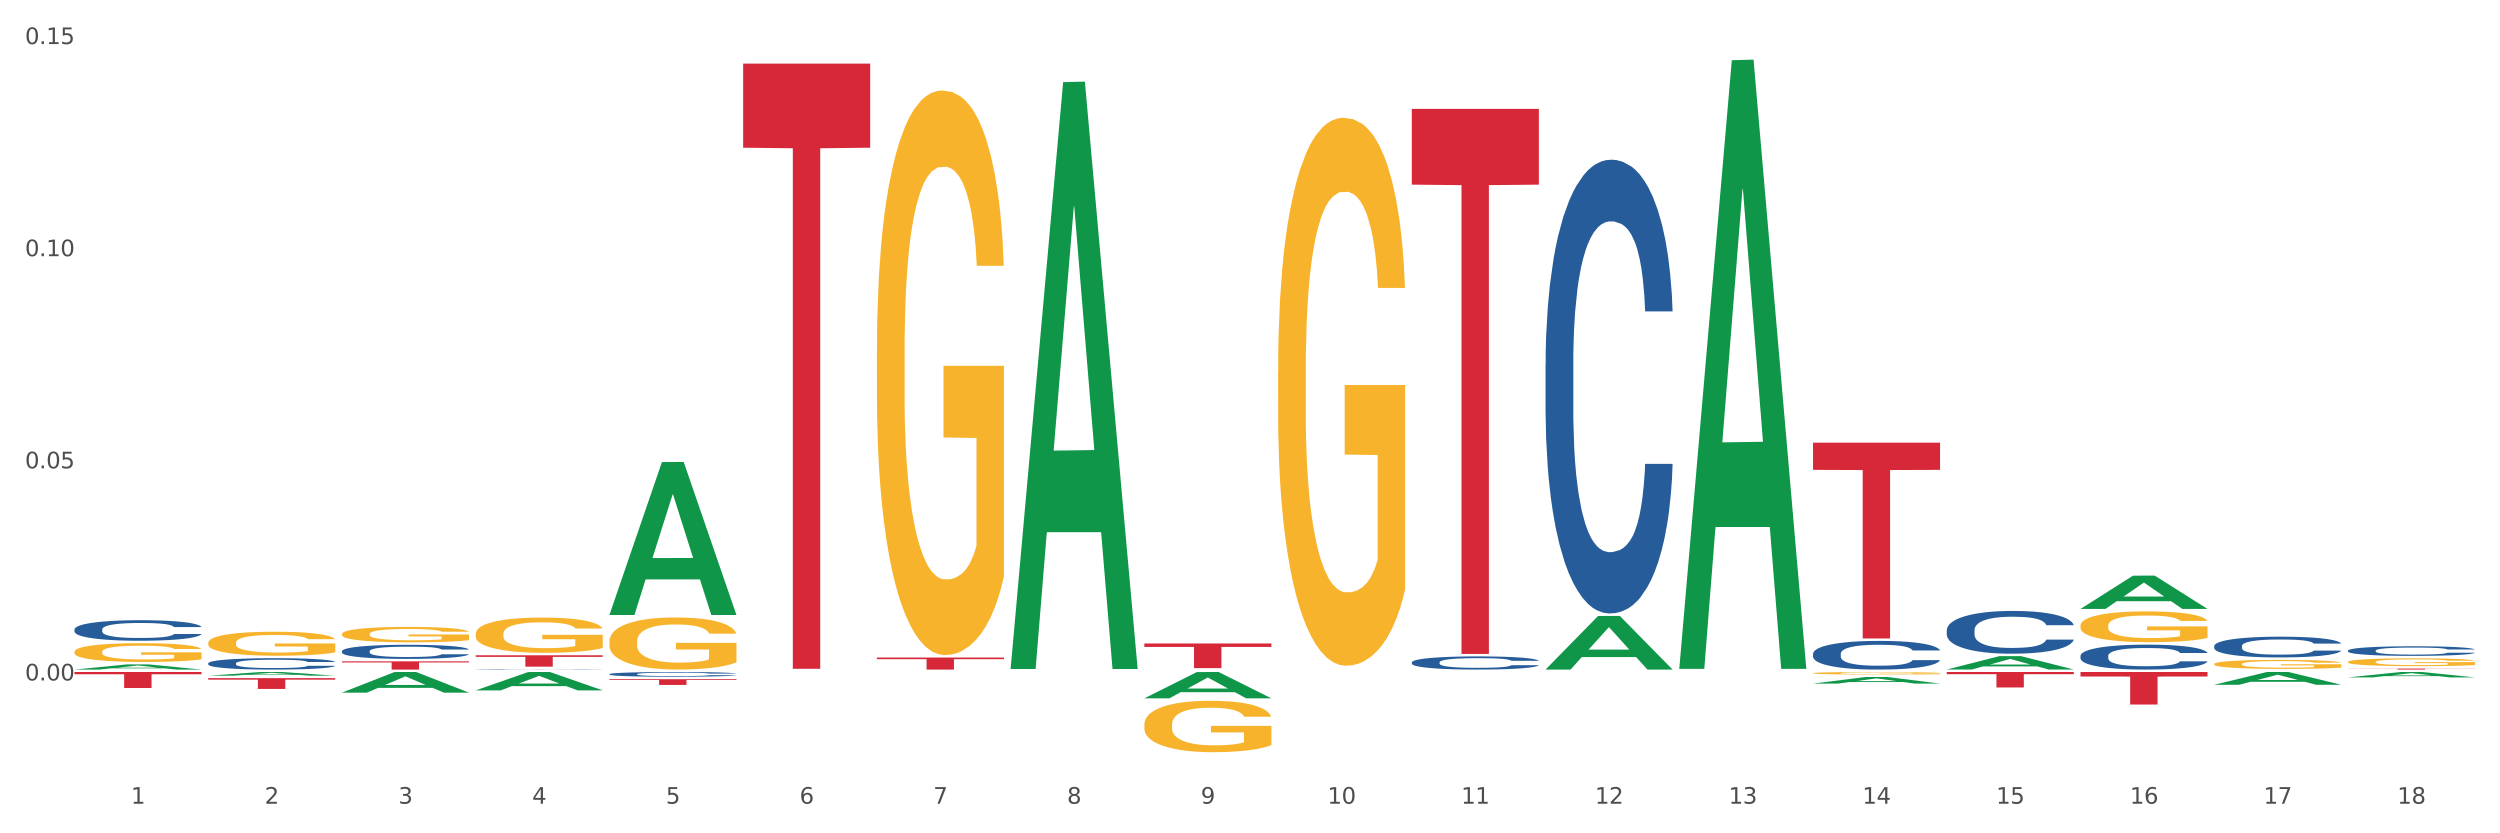 <?xml version="1.0" encoding="utf-8" standalone="no"?>
<!DOCTYPE svg PUBLIC "-//W3C//DTD SVG 1.1//EN"
  "http://www.w3.org/Graphics/SVG/1.1/DTD/svg11.dtd">
<svg xmlns:xlink="http://www.w3.org/1999/xlink" width="1080pt" height="360pt" viewBox="0 0 1080 360" xmlns="http://www.w3.org/2000/svg" version="1.1">
 <rect x="0" y="0" width="1080" height="360" fill="#333333" stroke="none"/>
 <defs>
  <style type="text/css">*{stroke-linejoin: round; stroke-linecap: butt}</style>
 </defs>
 <g id="figure_1">
  <g id="patch_1">
   <path d="M 0 360 
L 1080 360 
L 1080 0 
L 0 0 
z
" style="fill: #ffffff; stroke: #ffffff; stroke-linejoin: miter"/>
  </g>
  <g id="axes_1">
   <g id="matplotlib.axis_1">
    <g id="xtick_1">
     <g id="text_1">
      <!-- 1 -->
      <g style="fill: #4d4d4d" transform="translate(56.563 347.204) scale(0.096 -0.096)">
       <defs>
        <path id="DejaVuSans-31" d="M 794 531 
L 1825 531 
L 1825 4091 
L 703 3866 
L 703 4441 
L 1819 4666 
L 2450 4666 
L 2450 531 
L 3481 531 
L 3481 0 
L 794 0 
L 794 531 
z
" transform="scale(0.016)"/>
       </defs>
       <use xlink:href="#DejaVuSans-31"/>
      </g>
     </g>
    </g>
    <g id="xtick_2">
     <g id="text_2">
      <!-- 2 -->
      <g style="fill: #4d4d4d" transform="translate(114.336 347.204) scale(0.096 -0.096)">
       <defs>
        <path id="DejaVuSans-32" d="M 1228 531 
L 3431 531 
L 3431 0 
L 469 0 
L 469 531 
Q 828 903 1448 1529 
Q 2069 2156 2228 2338 
Q 2531 2678 2651 2914 
Q 2772 3150 2772 3378 
Q 2772 3750 2511 3984 
Q 2250 4219 1831 4219 
Q 1534 4219 1204 4116 
Q 875 4013 500 3803 
L 500 4441 
Q 881 4594 1212 4672 
Q 1544 4750 1819 4750 
Q 2544 4750 2975 4387 
Q 3406 4025 3406 3419 
Q 3406 3131 3298 2873 
Q 3191 2616 2906 2266 
Q 2828 2175 2409 1742 
Q 1991 1309 1228 531 
z
" transform="scale(0.016)"/>
       </defs>
       <use xlink:href="#DejaVuSans-32"/>
      </g>
     </g>
    </g>
    <g id="xtick_3">
     <g id="text_3">
      <!-- 3 -->
      <g style="fill: #4d4d4d" transform="translate(172.109 347.204) scale(0.096 -0.096)">
       <defs>
        <path id="DejaVuSans-33" d="M 2597 2516 
Q 3050 2419 3304 2112 
Q 3559 1806 3559 1356 
Q 3559 666 3084 287 
Q 2609 -91 1734 -91 
Q 1441 -91 1130 -33 
Q 819 25 488 141 
L 488 750 
Q 750 597 1062 519 
Q 1375 441 1716 441 
Q 2309 441 2620 675 
Q 2931 909 2931 1356 
Q 2931 1769 2642 2001 
Q 2353 2234 1838 2234 
L 1294 2234 
L 1294 2753 
L 1863 2753 
Q 2328 2753 2575 2939 
Q 2822 3125 2822 3475 
Q 2822 3834 2567 4026 
Q 2313 4219 1838 4219 
Q 1578 4219 1281 4162 
Q 984 4106 628 3988 
L 628 4550 
Q 988 4650 1302 4700 
Q 1616 4750 1894 4750 
Q 2613 4750 3031 4423 
Q 3450 4097 3450 3541 
Q 3450 3153 3228 2886 
Q 3006 2619 2597 2516 
z
" transform="scale(0.016)"/>
       </defs>
       <use xlink:href="#DejaVuSans-33"/>
      </g>
     </g>
    </g>
    <g id="xtick_4">
     <g id="text_4">
      <!-- 4 -->
      <g style="fill: #4d4d4d" transform="translate(229.882 347.204) scale(0.096 -0.096)">
       <defs>
        <path id="DejaVuSans-34" d="M 2419 4116 
L 825 1625 
L 2419 1625 
L 2419 4116 
z
M 2253 4666 
L 3047 4666 
L 3047 1625 
L 3713 1625 
L 3713 1100 
L 3047 1100 
L 3047 0 
L 2419 0 
L 2419 1100 
L 313 1100 
L 313 1709 
L 2253 4666 
z
" transform="scale(0.016)"/>
       </defs>
       <use xlink:href="#DejaVuSans-34"/>
      </g>
     </g>
    </g>
    <g id="xtick_5">
     <g id="text_5">
      <!-- 5 -->
      <g style="fill: #4d4d4d" transform="translate(287.655 347.204) scale(0.096 -0.096)">
       <defs>
        <path id="DejaVuSans-35" d="M 691 4666 
L 3169 4666 
L 3169 4134 
L 1269 4134 
L 1269 2991 
Q 1406 3038 1543 3061 
Q 1681 3084 1819 3084 
Q 2600 3084 3056 2656 
Q 3513 2228 3513 1497 
Q 3513 744 3044 326 
Q 2575 -91 1722 -91 
Q 1428 -91 1123 -41 
Q 819 9 494 109 
L 494 744 
Q 775 591 1075 516 
Q 1375 441 1709 441 
Q 2250 441 2565 725 
Q 2881 1009 2881 1497 
Q 2881 1984 2565 2268 
Q 2250 2553 1709 2553 
Q 1456 2553 1204 2497 
Q 953 2441 691 2322 
L 691 4666 
z
" transform="scale(0.016)"/>
       </defs>
       <use xlink:href="#DejaVuSans-35"/>
      </g>
     </g>
    </g>
    <g id="xtick_6">
     <g id="text_6">
      <!-- 6 -->
      <g style="fill: #4d4d4d" transform="translate(345.428 347.204) scale(0.096 -0.096)">
       <defs>
        <path id="DejaVuSans-36" d="M 2113 2584 
Q 1688 2584 1439 2293 
Q 1191 2003 1191 1497 
Q 1191 994 1439 701 
Q 1688 409 2113 409 
Q 2538 409 2786 701 
Q 3034 994 3034 1497 
Q 3034 2003 2786 2293 
Q 2538 2584 2113 2584 
z
M 3366 4563 
L 3366 3988 
Q 3128 4100 2886 4159 
Q 2644 4219 2406 4219 
Q 1781 4219 1451 3797 
Q 1122 3375 1075 2522 
Q 1259 2794 1537 2939 
Q 1816 3084 2150 3084 
Q 2853 3084 3261 2657 
Q 3669 2231 3669 1497 
Q 3669 778 3244 343 
Q 2819 -91 2113 -91 
Q 1303 -91 875 529 
Q 447 1150 447 2328 
Q 447 3434 972 4092 
Q 1497 4750 2381 4750 
Q 2619 4750 2861 4703 
Q 3103 4656 3366 4563 
z
" transform="scale(0.016)"/>
       </defs>
       <use xlink:href="#DejaVuSans-36"/>
      </g>
     </g>
    </g>
    <g id="xtick_7">
     <g id="text_7">
      <!-- 7 -->
      <g style="fill: #4d4d4d" transform="translate(403.201 347.204) scale(0.096 -0.096)">
       <defs>
        <path id="DejaVuSans-37" d="M 525 4666 
L 3525 4666 
L 3525 4397 
L 1831 0 
L 1172 0 
L 2766 4134 
L 525 4134 
L 525 4666 
z
" transform="scale(0.016)"/>
       </defs>
       <use xlink:href="#DejaVuSans-37"/>
      </g>
     </g>
    </g>
    <g id="xtick_8">
     <g id="text_8">
      <!-- 8 -->
      <g style="fill: #4d4d4d" transform="translate(460.974 347.204) scale(0.096 -0.096)">
       <defs>
        <path id="DejaVuSans-38" d="M 2034 2216 
Q 1584 2216 1326 1975 
Q 1069 1734 1069 1313 
Q 1069 891 1326 650 
Q 1584 409 2034 409 
Q 2484 409 2743 651 
Q 3003 894 3003 1313 
Q 3003 1734 2745 1975 
Q 2488 2216 2034 2216 
z
M 1403 2484 
Q 997 2584 770 2862 
Q 544 3141 544 3541 
Q 544 4100 942 4425 
Q 1341 4750 2034 4750 
Q 2731 4750 3128 4425 
Q 3525 4100 3525 3541 
Q 3525 3141 3298 2862 
Q 3072 2584 2669 2484 
Q 3125 2378 3379 2068 
Q 3634 1759 3634 1313 
Q 3634 634 3220 271 
Q 2806 -91 2034 -91 
Q 1263 -91 848 271 
Q 434 634 434 1313 
Q 434 1759 690 2068 
Q 947 2378 1403 2484 
z
M 1172 3481 
Q 1172 3119 1398 2916 
Q 1625 2713 2034 2713 
Q 2441 2713 2670 2916 
Q 2900 3119 2900 3481 
Q 2900 3844 2670 4047 
Q 2441 4250 2034 4250 
Q 1625 4250 1398 4047 
Q 1172 3844 1172 3481 
z
" transform="scale(0.016)"/>
       </defs>
       <use xlink:href="#DejaVuSans-38"/>
      </g>
     </g>
    </g>
    <g id="xtick_9">
     <g id="text_9">
      <!-- 9 -->
      <g style="fill: #4d4d4d" transform="translate(518.747 347.204) scale(0.096 -0.096)">
       <defs>
        <path id="DejaVuSans-39" d="M 703 97 
L 703 672 
Q 941 559 1184 500 
Q 1428 441 1663 441 
Q 2288 441 2617 861 
Q 2947 1281 2994 2138 
Q 2813 1869 2534 1725 
Q 2256 1581 1919 1581 
Q 1219 1581 811 2004 
Q 403 2428 403 3163 
Q 403 3881 828 4315 
Q 1253 4750 1959 4750 
Q 2769 4750 3195 4129 
Q 3622 3509 3622 2328 
Q 3622 1225 3098 567 
Q 2575 -91 1691 -91 
Q 1453 -91 1209 -44 
Q 966 3 703 97 
z
M 1959 2075 
Q 2384 2075 2632 2365 
Q 2881 2656 2881 3163 
Q 2881 3666 2632 3958 
Q 2384 4250 1959 4250 
Q 1534 4250 1286 3958 
Q 1038 3666 1038 3163 
Q 1038 2656 1286 2365 
Q 1534 2075 1959 2075 
z
" transform="scale(0.016)"/>
       </defs>
       <use xlink:href="#DejaVuSans-39"/>
      </g>
     </g>
    </g>
    <g id="xtick_10">
     <g id="text_10">
      <!-- 10 -->
      <g style="fill: #4d4d4d" transform="translate(573.466 347.204) scale(0.096 -0.096)">
       <defs>
        <path id="DejaVuSans-30" d="M 2034 4250 
Q 1547 4250 1301 3770 
Q 1056 3291 1056 2328 
Q 1056 1369 1301 889 
Q 1547 409 2034 409 
Q 2525 409 2770 889 
Q 3016 1369 3016 2328 
Q 3016 3291 2770 3770 
Q 2525 4250 2034 4250 
z
M 2034 4750 
Q 2819 4750 3233 4129 
Q 3647 3509 3647 2328 
Q 3647 1150 3233 529 
Q 2819 -91 2034 -91 
Q 1250 -91 836 529 
Q 422 1150 422 2328 
Q 422 3509 836 4129 
Q 1250 4750 2034 4750 
z
" transform="scale(0.016)"/>
       </defs>
       <use xlink:href="#DejaVuSans-31"/>
       <use xlink:href="#DejaVuSans-30" transform="translate(63.623 0)"/>
      </g>
     </g>
    </g>
    <g id="xtick_11">
     <g id="text_11">
      <!-- 11 -->
      <g style="fill: #4d4d4d" transform="translate(631.239 347.204) scale(0.096 -0.096)">
       <use xlink:href="#DejaVuSans-31"/>
       <use xlink:href="#DejaVuSans-31" transform="translate(63.623 0)"/>
      </g>
     </g>
    </g>
    <g id="xtick_12">
     <g id="text_12">
      <!-- 12 -->
      <g style="fill: #4d4d4d" transform="translate(689.012 347.204) scale(0.096 -0.096)">
       <use xlink:href="#DejaVuSans-31"/>
       <use xlink:href="#DejaVuSans-32" transform="translate(63.623 0)"/>
      </g>
     </g>
    </g>
    <g id="xtick_13">
     <g id="text_13">
      <!-- 13 -->
      <g style="fill: #4d4d4d" transform="translate(746.785 347.204) scale(0.096 -0.096)">
       <use xlink:href="#DejaVuSans-31"/>
       <use xlink:href="#DejaVuSans-33" transform="translate(63.623 0)"/>
      </g>
     </g>
    </g>
    <g id="xtick_14">
     <g id="text_14">
      <!-- 14 -->
      <g style="fill: #4d4d4d" transform="translate(804.558 347.204) scale(0.096 -0.096)">
       <use xlink:href="#DejaVuSans-31"/>
       <use xlink:href="#DejaVuSans-34" transform="translate(63.623 0)"/>
      </g>
     </g>
    </g>
    <g id="xtick_15">
     <g id="text_15">
      <!-- 15 -->
      <g style="fill: #4d4d4d" transform="translate(862.331 347.204) scale(0.096 -0.096)">
       <use xlink:href="#DejaVuSans-31"/>
       <use xlink:href="#DejaVuSans-35" transform="translate(63.623 0)"/>
      </g>
     </g>
    </g>
    <g id="xtick_16">
     <g id="text_16">
      <!-- 16 -->
      <g style="fill: #4d4d4d" transform="translate(920.104 347.204) scale(0.096 -0.096)">
       <use xlink:href="#DejaVuSans-31"/>
       <use xlink:href="#DejaVuSans-36" transform="translate(63.623 0)"/>
      </g>
     </g>
    </g>
    <g id="xtick_17">
     <g id="text_17">
      <!-- 17 -->
      <g style="fill: #4d4d4d" transform="translate(977.877 347.204) scale(0.096 -0.096)">
       <use xlink:href="#DejaVuSans-31"/>
       <use xlink:href="#DejaVuSans-37" transform="translate(63.623 0)"/>
      </g>
     </g>
    </g>
    <g id="xtick_18">
     <g id="text_18">
      <!-- 18 -->
      <g style="fill: #4d4d4d" transform="translate(1035.65 347.204) scale(0.096 -0.096)">
       <use xlink:href="#DejaVuSans-31"/>
       <use xlink:href="#DejaVuSans-38" transform="translate(63.623 0)"/>
      </g>
     </g>
    </g>
    <g id="xtick_19"/>
    <g id="xtick_20"/>
    <g id="xtick_21"/>
    <g id="xtick_22"/>
    <g id="xtick_23"/>
    <g id="xtick_24"/>
    <g id="xtick_25"/>
    <g id="xtick_26"/>
    <g id="xtick_27"/>
    <g id="xtick_28"/>
    <g id="xtick_29"/>
    <g id="xtick_30"/>
    <g id="xtick_31"/>
    <g id="xtick_32"/>
    <g id="xtick_33"/>
    <g id="xtick_34"/>
    <g id="xtick_35"/>
   </g>
   <g id="matplotlib.axis_2">
    <g id="ytick_1">
     <g id="text_19">
      <!-- 0.00 -->
      <g style="fill: #4d4d4d" transform="translate(10.8 293.959) scale(0.096 -0.096)">
       <defs>
        <path id="DejaVuSans-2e" d="M 684 794 
L 1344 794 
L 1344 0 
L 684 0 
L 684 794 
z
" transform="scale(0.016)"/>
       </defs>
       <use xlink:href="#DejaVuSans-30"/>
       <use xlink:href="#DejaVuSans-2e" transform="translate(63.623 0)"/>
       <use xlink:href="#DejaVuSans-30" transform="translate(95.41 0)"/>
       <use xlink:href="#DejaVuSans-30" transform="translate(159.033 0)"/>
      </g>
     </g>
    </g>
    <g id="ytick_2">
     <g id="text_20">
      <!-- 0.05 -->
      <g style="fill: #4d4d4d" transform="translate(10.8 202.321) scale(0.096 -0.096)">
       <use xlink:href="#DejaVuSans-30"/>
       <use xlink:href="#DejaVuSans-2e" transform="translate(63.623 0)"/>
       <use xlink:href="#DejaVuSans-30" transform="translate(95.41 0)"/>
       <use xlink:href="#DejaVuSans-35" transform="translate(159.033 0)"/>
      </g>
     </g>
    </g>
    <g id="ytick_3">
     <g id="text_21">
      <!-- 0.10 -->
      <g style="fill: #4d4d4d" transform="translate(10.8 110.683) scale(0.096 -0.096)">
       <use xlink:href="#DejaVuSans-30"/>
       <use xlink:href="#DejaVuSans-2e" transform="translate(63.623 0)"/>
       <use xlink:href="#DejaVuSans-31" transform="translate(95.41 0)"/>
       <use xlink:href="#DejaVuSans-30" transform="translate(159.033 0)"/>
      </g>
     </g>
    </g>
    <g id="ytick_4">
     <g id="text_22">
      <!-- 0.15 -->
      <g style="fill: #4d4d4d" transform="translate(10.8 19.045) scale(0.096 -0.096)">
       <use xlink:href="#DejaVuSans-30"/>
       <use xlink:href="#DejaVuSans-2e" transform="translate(63.623 0)"/>
       <use xlink:href="#DejaVuSans-31" transform="translate(95.41 0)"/>
       <use xlink:href="#DejaVuSans-35" transform="translate(159.033 0)"/>
      </g>
     </g>
    </g>
    <g id="ytick_5"/>
    <g id="ytick_6"/>
    <g id="ytick_7"/>
    <g id="ytick_8"/>
   </g>
   <g id="PolyCollection_1">
    <path d="M 494.359 301.67 
L 494.415 301.66 
L 517.048 290.323 
L 526.441 290.312 
L 549.243 301.692 
L 538.379 301.692 
L 533.457 299.042 
L 510.089 299.042 
L 509.919 299.084 
L 505.166 301.692 
L 494.359 301.692 
L 494.359 301.67 
L 513.031 297.46 
L 530.515 297.45 
L 521.858 292.737 
L 521.744 292.716 
L 521.631 292.748 
L 512.974 297.45 
L 513.031 297.46 
L 494.359 301.67 
z
" clip-path="url(#p0e854bd481)" style="fill: #109648"/>
    <path d="M 667.678 289.21 
L 667.734 289.188 
L 690.367 266.103 
L 699.76 266.081 
L 722.562 289.254 
L 711.698 289.254 
L 706.776 283.858 
L 683.408 283.858 
L 683.238 283.945 
L 678.485 289.254 
L 667.678 289.254 
L 667.678 289.21 
L 686.35 280.637 
L 703.834 280.616 
L 695.177 271.02 
L 695.063 270.977 
L 694.95 271.042 
L 686.293 280.616 
L 686.35 280.637 
L 667.678 289.21 
z
" clip-path="url(#p0e854bd481)" style="fill: #109648"/>
    <path d="M 147.721 299.202 
L 147.778 299.194 
L 170.41 290.32 
L 179.803 290.312 
L 202.605 299.219 
L 191.742 299.219 
L 186.819 297.145 
L 163.451 297.145 
L 163.281 297.178 
L 158.528 299.219 
L 147.721 299.219 
L 147.721 299.202 
L 166.393 295.907 
L 183.877 295.898 
L 175.22 292.21 
L 175.107 292.194 
L 174.993 292.219 
L 166.336 295.898 
L 166.393 295.907 
L 147.721 299.202 
z
" clip-path="url(#p0e854bd481)" style="fill: #109648"/>
    <path d="M 205.494 298.232 
L 205.551 298.224 
L 228.183 290.319 
L 237.576 290.312 
L 260.378 298.247 
L 249.515 298.247 
L 244.592 296.399 
L 221.224 296.399 
L 221.054 296.429 
L 216.301 298.247 
L 205.494 298.247 
L 205.494 298.232 
L 224.166 295.296 
L 241.65 295.289 
L 232.993 292.003 
L 232.88 291.988 
L 232.766 292.011 
L 224.109 295.289 
L 224.166 295.296 
L 205.494 298.232 
z
" clip-path="url(#p0e854bd481)" style="fill: #109648"/>
    <path d="M 725.451 288.469 
L 725.507 288.222 
L 748.14 26.007 
L 757.533 25.759 
L 780.335 288.964 
L 769.471 288.964 
L 764.549 227.673 
L 741.181 227.673 
L 741.011 228.661 
L 736.258 288.964 
L 725.451 288.964 
L 725.451 288.469 
L 744.123 191.096 
L 761.607 190.849 
L 752.95 81.86 
L 752.836 81.366 
L 752.723 82.107 
L 744.066 190.849 
L 744.123 191.096 
L 725.451 288.469 
z
" clip-path="url(#p0e854bd481)" style="fill: #109648"/>
    <path d="M 783.224 295.308 
L 783.28 295.305 
L 805.913 292.465 
L 815.306 292.462 
L 838.108 295.313 
L 827.244 295.313 
L 822.322 294.649 
L 798.953 294.649 
L 798.784 294.66 
L 794.031 295.313 
L 783.224 295.313 
L 783.224 295.308 
L 801.896 294.253 
L 819.38 294.25 
L 810.722 293.07 
L 810.609 293.065 
L 810.496 293.073 
L 801.839 294.25 
L 801.896 294.253 
L 783.224 295.308 
z
" clip-path="url(#p0e854bd481)" style="fill: #109648"/>
    <path d="M 783.224 191.228 
L 838.108 191.228 
L 838.108 202.982 
L 816.519 203.061 
L 816.519 275.808 
L 804.683 275.808 
L 804.683 203.061 
L 783.224 202.982 
L 783.224 191.308 
L 783.224 191.228 
z
" clip-path="url(#p0e854bd481)" style="fill: #d62839"/>
    <path d="M 609.905 47.039 
L 664.789 47.039 
L 664.789 79.762 
L 643.2 79.983 
L 643.2 282.507 
L 631.364 282.507 
L 631.364 79.983 
L 609.905 79.762 
L 609.905 47.26 
L 609.905 47.039 
z
" clip-path="url(#p0e854bd481)" style="fill: #d62839"/>
    <path d="M 898.77 290.312 
L 953.654 290.312 
L 953.654 292.264 
L 932.064 292.278 
L 932.064 304.363 
L 920.229 304.363 
L 920.229 292.278 
L 898.77 292.264 
L 898.77 290.325 
L 898.77 290.312 
z
" clip-path="url(#p0e854bd481)" style="fill: #d62839"/>
    <path d="M 840.997 290.312 
L 895.881 290.312 
L 895.881 291.24 
L 874.291 291.247 
L 874.291 296.994 
L 862.456 296.994 
L 862.456 291.247 
L 840.997 291.24 
L 840.997 290.318 
L 840.997 290.312 
z
" clip-path="url(#p0e854bd481)" style="fill: #d62839"/>
    <path d="M 32.175 290.312 
L 87.059 290.312 
L 87.059 291.271 
L 65.47 291.278 
L 65.47 297.214 
L 53.635 297.214 
L 53.635 291.278 
L 32.175 291.271 
L 32.175 290.318 
L 32.175 290.312 
z
" clip-path="url(#p0e854bd481)" style="fill: #d62839"/>
    <path d="M 436.586 288.541 
L 436.642 288.302 
L 459.275 35.487 
L 468.668 35.249 
L 491.47 289.017 
L 480.606 289.017 
L 475.684 229.924 
L 452.316 229.924 
L 452.146 230.877 
L 447.393 289.017 
L 436.586 289.017 
L 436.586 288.541 
L 455.258 194.658 
L 472.742 194.42 
L 464.085 89.338 
L 463.971 88.862 
L 463.858 89.577 
L 455.201 194.42 
L 455.258 194.658 
L 436.586 288.541 
z
" clip-path="url(#p0e854bd481)" style="fill: #109648"/>
    <path d="M 263.267 265.569 
L 263.324 265.507 
L 285.956 199.609 
L 295.349 199.547 
L 318.151 265.693 
L 307.288 265.693 
L 302.365 250.29 
L 278.997 250.29 
L 278.827 250.539 
L 274.074 265.693 
L 263.267 265.693 
L 263.267 265.569 
L 281.939 241.098 
L 299.423 241.036 
L 290.766 213.646 
L 290.653 213.522 
L 290.539 213.708 
L 281.882 241.036 
L 281.939 241.098 
L 263.267 265.569 
z
" clip-path="url(#p0e854bd481)" style="fill: #109648"/>
    <path d="M 1014.316 292.629 
L 1014.372 292.627 
L 1037.005 290.314 
L 1046.398 290.312 
L 1069.2 292.634 
L 1058.336 292.634 
L 1053.414 292.093 
L 1030.045 292.093 
L 1029.876 292.102 
L 1025.123 292.634 
L 1014.316 292.634 
L 1014.316 292.629 
L 1032.988 291.77 
L 1050.471 291.768 
L 1041.814 290.807 
L 1041.701 290.802 
L 1041.588 290.809 
L 1032.931 291.768 
L 1032.988 291.77 
L 1014.316 292.629 
z
" clip-path="url(#p0e854bd481)" style="fill: #109648"/>
    <path d="M 956.543 295.81 
L 956.599 295.805 
L 979.232 290.317 
L 988.625 290.312 
L 1011.427 295.82 
L 1000.563 295.82 
L 995.641 294.537 
L 972.272 294.537 
L 972.103 294.558 
L 967.35 295.82 
L 956.543 295.82 
L 956.543 295.81 
L 975.215 293.772 
L 992.698 293.767 
L 984.041 291.486 
L 983.928 291.476 
L 983.815 291.491 
L 975.158 293.767 
L 975.215 293.772 
L 956.543 295.81 
z
" clip-path="url(#p0e854bd481)" style="fill: #109648"/>
    <path d="M 1014.316 288.831 
L 1069.2 288.831 
L 1069.2 288.89 
L 1047.61 288.89 
L 1047.61 289.254 
L 1035.775 289.254 
L 1035.775 288.89 
L 1014.316 288.89 
L 1014.316 288.831 
L 1014.316 288.831 
z
" clip-path="url(#p0e854bd481)" style="fill: #d62839"/>
    <path d="M 378.813 284.052 
L 433.697 284.052 
L 433.697 284.775 
L 412.108 284.78 
L 412.108 289.254 
L 400.272 289.254 
L 400.272 284.78 
L 378.813 284.775 
L 378.813 284.057 
L 378.813 284.052 
z
" clip-path="url(#p0e854bd481)" style="fill: #d62839"/>
    <path d="M 89.948 292.958 
L 144.832 292.958 
L 144.832 293.606 
L 123.243 293.61 
L 123.243 297.623 
L 111.407 297.623 
L 111.407 293.61 
L 89.948 293.606 
L 89.948 292.962 
L 89.948 292.958 
z
" clip-path="url(#p0e854bd481)" style="fill: #d62839"/>
    <path d="M 494.359 277.982 
L 549.243 277.982 
L 549.243 279.462 
L 527.654 279.472 
L 527.654 288.631 
L 515.818 288.631 
L 515.818 279.472 
L 494.359 279.462 
L 494.359 277.992 
L 494.359 277.982 
z
" clip-path="url(#p0e854bd481)" style="fill: #d62839"/>
    <path d="M 494.359 313.008 
L 494.424 312.988 
L 494.424 312.258 
L 494.553 311.63 
L 495.201 310.109 
L 496.173 308.852 
L 496.886 308.183 
L 497.599 307.636 
L 498.441 307.088 
L 499.478 306.521 
L 501.357 305.69 
L 502.523 305.264 
L 503.949 304.818 
L 506.541 304.169 
L 508.42 303.804 
L 510.364 303.5 
L 513.539 303.135 
L 515.613 302.973 
L 517.816 302.851 
L 520.473 302.77 
L 522.481 302.75 
L 526.888 302.811 
L 530.646 302.993 
L 532.46 303.135 
L 534.793 303.378 
L 536.024 303.541 
L 538.033 303.865 
L 540.107 304.291 
L 541.532 304.656 
L 543.671 305.345 
L 545.29 306.034 
L 546.781 306.886 
L 547.558 307.474 
L 548.142 308.021 
L 548.66 308.65 
L 549.178 309.643 
L 537.515 309.643 
L 537.061 308.933 
L 536.348 308.264 
L 535.311 307.616 
L 534.404 307.21 
L 532.849 306.703 
L 531.424 306.379 
L 529.933 306.136 
L 528.119 305.933 
L 526.693 305.831 
L 524.685 305.75 
L 520.732 305.771 
L 518.075 305.933 
L 516.261 306.136 
L 515.094 306.318 
L 514.058 306.521 
L 512.891 306.805 
L 511.53 307.23 
L 510.558 307.616 
L 509.586 308.102 
L 508.809 308.589 
L 508.096 309.156 
L 507.513 309.765 
L 507.059 310.393 
L 506.671 311.163 
L 506.347 312.441 
L 506.347 315.218 
L 506.476 315.847 
L 506.8 316.678 
L 507.189 317.306 
L 507.837 318.056 
L 508.42 318.563 
L 509.522 319.293 
L 510.753 319.901 
L 511.725 320.287 
L 512.697 320.611 
L 514.382 321.057 
L 516.261 321.422 
L 517.881 321.645 
L 520.084 321.848 
L 521.574 321.929 
L 522.87 321.969 
L 526.045 321.969 
L 528.313 321.908 
L 530.84 321.767 
L 532.784 321.584 
L 534.404 321.361 
L 536.219 320.996 
L 537.385 320.651 
L 537.385 316.414 
L 523.129 316.394 
L 523.129 313.576 
L 549.243 313.576 
L 549.243 321.848 
L 548.142 322.273 
L 546.91 322.659 
L 545.614 323.003 
L 543.671 323.429 
L 541.338 323.834 
L 539.264 324.118 
L 537.061 324.362 
L 534.469 324.585 
L 531.1 324.787 
L 529.026 324.868 
L 526.434 324.929 
L 523.389 324.95 
L 520.732 324.909 
L 518.14 324.808 
L 515.418 324.625 
L 512.762 324.362 
L 510.753 324.098 
L 508.744 323.774 
L 506.606 323.348 
L 504.921 322.942 
L 503.625 322.577 
L 502.199 322.111 
L 500.644 321.503 
L 499.478 320.956 
L 498.441 320.388 
L 497.34 319.658 
L 496.562 319.03 
L 495.784 318.239 
L 495.331 317.651 
L 494.812 316.739 
L 494.424 315.461 
L 494.359 313.008 
z
" clip-path="url(#p0e854bd481)" style="fill: #f7b32b"/>
    <path d="M 783.224 290.817 
L 783.289 290.816 
L 783.289 290.78 
L 783.418 290.749 
L 784.066 290.674 
L 785.038 290.612 
L 785.751 290.579 
L 786.464 290.552 
L 787.306 290.525 
L 788.343 290.497 
L 790.222 290.456 
L 791.388 290.436 
L 792.814 290.414 
L 795.406 290.382 
L 797.285 290.364 
L 799.229 290.349 
L 802.404 290.331 
L 804.478 290.323 
L 806.681 290.317 
L 809.338 290.313 
L 811.346 290.312 
L 815.753 290.315 
L 819.511 290.324 
L 821.325 290.331 
L 823.658 290.343 
L 824.889 290.351 
L 826.898 290.367 
L 828.971 290.388 
L 830.397 290.406 
L 832.535 290.44 
L 834.155 290.473 
L 835.646 290.515 
L 836.423 290.544 
L 837.007 290.571 
L 837.525 290.602 
L 838.043 290.651 
L 826.38 290.651 
L 825.926 290.616 
L 825.213 290.583 
L 824.176 290.551 
L 823.269 290.531 
L 821.714 290.506 
L 820.288 290.49 
L 818.798 290.478 
L 816.984 290.468 
L 815.558 290.463 
L 813.549 290.459 
L 809.597 290.46 
L 806.94 290.468 
L 805.126 290.478 
L 803.959 290.487 
L 802.922 290.497 
L 801.756 290.511 
L 800.395 290.532 
L 799.423 290.551 
L 798.451 290.575 
L 797.674 290.599 
L 796.961 290.627 
L 796.378 290.657 
L 795.924 290.688 
L 795.535 290.726 
L 795.211 290.789 
L 795.211 290.925 
L 795.341 290.956 
L 795.665 290.997 
L 796.054 291.028 
L 796.702 291.065 
L 797.285 291.09 
L 798.387 291.126 
L 799.618 291.156 
L 800.59 291.175 
L 801.562 291.191 
L 803.246 291.213 
L 805.126 291.231 
L 806.746 291.241 
L 808.949 291.251 
L 810.439 291.255 
L 811.735 291.257 
L 814.91 291.257 
L 817.178 291.254 
L 819.705 291.247 
L 821.649 291.239 
L 823.269 291.228 
L 825.084 291.21 
L 826.25 291.193 
L 826.25 290.984 
L 811.994 290.983 
L 811.994 290.845 
L 838.108 290.845 
L 838.108 291.251 
L 837.007 291.272 
L 835.775 291.291 
L 834.479 291.308 
L 832.535 291.329 
L 830.203 291.349 
L 828.129 291.363 
L 825.926 291.375 
L 823.334 291.386 
L 819.964 291.396 
L 817.891 291.4 
L 815.299 291.403 
L 812.253 291.404 
L 809.597 291.402 
L 807.005 291.397 
L 804.283 291.388 
L 801.627 291.375 
L 799.618 291.362 
L 797.609 291.346 
L 795.471 291.325 
L 793.786 291.305 
L 792.49 291.287 
L 791.064 291.264 
L 789.509 291.235 
L 788.343 291.208 
L 787.306 291.18 
L 786.204 291.144 
L 785.427 291.113 
L 784.649 291.074 
L 784.196 291.045 
L 783.677 291 
L 783.289 290.937 
L 783.224 290.817 
z
" clip-path="url(#p0e854bd481)" style="fill: #f7b32b"/>
    <path d="M 898.77 270.273 
L 898.835 270.261 
L 898.835 269.824 
L 898.964 269.447 
L 899.612 268.536 
L 900.584 267.783 
L 901.297 267.382 
L 902.01 267.054 
L 902.852 266.727 
L 903.889 266.386 
L 905.768 265.888 
L 906.934 265.633 
L 908.36 265.366 
L 910.952 264.977 
L 912.831 264.759 
L 914.775 264.577 
L 917.95 264.358 
L 920.024 264.261 
L 922.227 264.188 
L 924.884 264.139 
L 926.892 264.127 
L 931.299 264.164 
L 935.057 264.273 
L 936.871 264.358 
L 939.204 264.504 
L 940.435 264.601 
L 942.444 264.795 
L 944.517 265.05 
L 945.943 265.269 
L 948.081 265.682 
L 949.701 266.095 
L 951.192 266.605 
L 951.969 266.957 
L 952.552 267.285 
L 953.071 267.662 
L 953.589 268.257 
L 941.926 268.257 
L 941.472 267.832 
L 940.759 267.431 
L 939.722 267.042 
L 938.815 266.799 
L 937.26 266.496 
L 935.834 266.301 
L 934.344 266.156 
L 932.53 266.034 
L 931.104 265.973 
L 929.095 265.925 
L 925.143 265.937 
L 922.486 266.034 
L 920.672 266.156 
L 919.505 266.265 
L 918.468 266.386 
L 917.302 266.556 
L 915.941 266.812 
L 914.969 267.042 
L 913.997 267.334 
L 913.22 267.625 
L 912.507 267.966 
L 911.924 268.33 
L 911.47 268.706 
L 911.081 269.168 
L 910.757 269.933 
L 910.757 271.597 
L 910.887 271.974 
L 911.211 272.472 
L 911.6 272.849 
L 912.248 273.298 
L 912.831 273.602 
L 913.933 274.039 
L 915.164 274.403 
L 916.136 274.634 
L 917.108 274.829 
L 918.792 275.096 
L 920.672 275.314 
L 922.292 275.448 
L 924.495 275.569 
L 925.985 275.618 
L 927.281 275.642 
L 930.456 275.642 
L 932.724 275.606 
L 935.251 275.521 
L 937.195 275.412 
L 938.815 275.278 
L 940.63 275.059 
L 941.796 274.853 
L 941.796 272.314 
L 927.54 272.302 
L 927.54 270.614 
L 953.654 270.614 
L 953.654 275.569 
L 952.552 275.825 
L 951.321 276.055 
L 950.025 276.262 
L 948.081 276.517 
L 945.749 276.76 
L 943.675 276.93 
L 941.472 277.076 
L 938.88 277.209 
L 935.51 277.331 
L 933.437 277.379 
L 930.845 277.416 
L 927.799 277.428 
L 925.143 277.404 
L 922.551 277.343 
L 919.829 277.234 
L 917.172 277.076 
L 915.164 276.918 
L 913.155 276.723 
L 911.017 276.468 
L 909.332 276.225 
L 908.036 276.007 
L 906.61 275.727 
L 905.055 275.363 
L 903.889 275.035 
L 902.852 274.695 
L 901.75 274.258 
L 900.973 273.881 
L 900.195 273.407 
L 899.742 273.055 
L 899.223 272.508 
L 898.835 271.743 
L 898.77 270.273 
z
" clip-path="url(#p0e854bd481)" style="fill: #f7b32b"/>
    <path d="M 609.905 286.121 
L 609.97 286.116 
L 609.97 285.97 
L 610.164 285.773 
L 610.878 285.409 
L 611.786 285.134 
L 613.343 284.812 
L 614.187 284.677 
L 615.289 284.526 
L 617.56 284.282 
L 620.155 284.074 
L 621.972 283.96 
L 623.334 283.887 
L 626.383 283.757 
L 628.135 283.7 
L 629.951 283.653 
L 631.508 283.622 
L 634.103 283.586 
L 636.179 283.57 
L 638.58 283.565 
L 640.591 283.57 
L 643.251 283.591 
L 647.143 283.653 
L 648.635 283.69 
L 650.646 283.752 
L 652.722 283.835 
L 654.409 283.918 
L 656.355 284.038 
L 658.367 284.194 
L 660.313 284.391 
L 661.675 284.573 
L 662.778 284.765 
L 663.751 284.999 
L 664.465 285.253 
L 664.789 285.466 
L 652.917 285.466 
L 652.593 285.274 
L 651.944 285.066 
L 651.295 284.926 
L 650.581 284.812 
L 649.479 284.682 
L 648.505 284.599 
L 646.884 284.5 
L 645.391 284.438 
L 644.159 284.401 
L 642.667 284.37 
L 639.488 284.339 
L 637.217 284.339 
L 635.79 284.35 
L 634.038 284.376 
L 632.546 284.412 
L 630.795 284.474 
L 629.432 284.542 
L 628.07 284.63 
L 627.291 284.692 
L 626.124 284.807 
L 625.345 284.9 
L 624.307 285.061 
L 623.723 285.176 
L 622.685 285.472 
L 622.231 285.69 
L 622.036 285.841 
L 621.907 286.007 
L 621.907 286.817 
L 622.296 287.181 
L 622.62 287.337 
L 623.139 287.513 
L 624.112 287.742 
L 625.54 287.965 
L 627.032 288.126 
L 628.264 288.225 
L 629.432 288.298 
L 630.6 288.355 
L 632.027 288.407 
L 633.195 288.438 
L 634.947 288.469 
L 637.023 288.485 
L 638.644 288.485 
L 641.953 288.459 
L 643.445 288.433 
L 644.872 288.396 
L 646.429 288.339 
L 647.662 288.277 
L 648.376 288.23 
L 649.543 288.132 
L 650.452 288.028 
L 651.23 287.908 
L 651.749 287.804 
L 652.333 287.648 
L 652.787 287.472 
L 652.917 287.378 
L 664.789 287.378 
L 664.53 287.565 
L 664.076 287.747 
L 663.167 287.991 
L 662.454 288.132 
L 661.351 288.303 
L 660.183 288.448 
L 658.561 288.609 
L 657.069 288.729 
L 655.512 288.833 
L 653.825 288.926 
L 650.776 289.056 
L 649.673 289.093 
L 647.338 289.155 
L 645.521 289.191 
L 642.861 289.228 
L 640.137 289.248 
L 637.282 289.254 
L 634.752 289.243 
L 631.962 289.212 
L 630.211 289.181 
L 628.264 289.134 
L 625.994 289.061 
L 623.853 288.973 
L 621.842 288.869 
L 619.96 288.75 
L 618.209 288.615 
L 615.938 288.391 
L 614.251 288.173 
L 613.019 287.97 
L 612.175 287.799 
L 611.332 287.581 
L 610.878 287.43 
L 610.164 287.067 
L 609.905 286.729 
L 609.905 286.121 
z
" clip-path="url(#p0e854bd481)" style="fill: #255c99"/>
    <path d="M 263.267 291.224 
L 263.332 291.222 
L 263.332 291.17 
L 263.526 291.1 
L 264.24 290.97 
L 265.148 290.872 
L 266.705 290.757 
L 267.549 290.709 
L 268.652 290.655 
L 270.922 290.568 
L 273.517 290.494 
L 275.334 290.453 
L 276.696 290.427 
L 279.745 290.38 
L 281.497 290.36 
L 283.313 290.343 
L 284.87 290.332 
L 287.465 290.319 
L 289.541 290.314 
L 291.942 290.312 
L 293.953 290.314 
L 296.613 290.321 
L 300.505 290.343 
L 301.997 290.356 
L 304.008 290.379 
L 306.084 290.408 
L 307.771 290.438 
L 309.717 290.481 
L 311.729 290.536 
L 313.675 290.607 
L 315.037 290.672 
L 316.14 290.74 
L 317.113 290.824 
L 317.827 290.915 
L 318.151 290.991 
L 306.279 290.991 
L 305.955 290.922 
L 305.306 290.848 
L 304.657 290.798 
L 303.944 290.757 
L 302.841 290.711 
L 301.868 290.681 
L 300.246 290.646 
L 298.754 290.623 
L 297.521 290.61 
L 296.029 290.599 
L 292.85 290.588 
L 290.579 290.588 
L 289.152 290.592 
L 287.4 290.601 
L 285.908 290.614 
L 284.157 290.636 
L 282.794 290.66 
L 281.432 290.692 
L 280.653 290.714 
L 279.486 290.755 
L 278.707 290.788 
L 277.669 290.846 
L 277.085 290.887 
L 276.047 290.992 
L 275.593 291.07 
L 275.399 291.124 
L 275.269 291.183 
L 275.269 291.473 
L 275.658 291.603 
L 275.982 291.658 
L 276.501 291.721 
L 277.475 291.803 
L 278.902 291.883 
L 280.394 291.94 
L 281.627 291.975 
L 282.794 292.001 
L 283.962 292.022 
L 285.389 292.04 
L 286.557 292.051 
L 288.309 292.063 
L 290.385 292.068 
L 292.007 292.068 
L 295.315 292.059 
L 296.807 292.05 
L 298.235 292.037 
L 299.792 292.016 
L 301.024 291.994 
L 301.738 291.977 
L 302.906 291.942 
L 303.814 291.905 
L 304.592 291.862 
L 305.111 291.825 
L 305.695 291.77 
L 306.149 291.706 
L 306.279 291.673 
L 318.151 291.673 
L 317.892 291.74 
L 317.438 291.805 
L 316.529 291.892 
L 315.816 291.942 
L 314.713 292.003 
L 313.545 292.055 
L 311.923 292.113 
L 310.431 292.155 
L 308.874 292.192 
L 307.187 292.226 
L 304.138 292.272 
L 303.035 292.285 
L 300.7 292.307 
L 298.883 292.32 
L 296.223 292.333 
L 293.499 292.341 
L 290.644 292.343 
L 288.114 292.339 
L 285.324 292.328 
L 283.573 292.317 
L 281.627 292.3 
L 279.356 292.274 
L 277.215 292.242 
L 275.204 292.205 
L 273.323 292.163 
L 271.571 292.114 
L 269.3 292.035 
L 267.614 291.957 
L 266.381 291.884 
L 265.538 291.823 
L 264.694 291.745 
L 264.24 291.692 
L 263.526 291.562 
L 263.267 291.441 
L 263.267 291.224 
z
" clip-path="url(#p0e854bd481)" style="fill: #255c99"/>
    <path d="M 263.267 293.401 
L 318.151 293.401 
L 318.151 293.746 
L 296.562 293.748 
L 296.562 295.886 
L 284.726 295.886 
L 284.726 293.748 
L 263.267 293.746 
L 263.267 293.403 
L 263.267 293.401 
z
" clip-path="url(#p0e854bd481)" style="fill: #d62839"/>
    <path d="M 321.04 27.478 
L 375.924 27.478 
L 375.924 63.81 
L 354.335 64.055 
L 354.335 288.918 
L 342.499 288.918 
L 342.499 64.055 
L 321.04 63.81 
L 321.04 27.724 
L 321.04 27.478 
z
" clip-path="url(#p0e854bd481)" style="fill: #d62839"/>
    <path d="M 32.175 281.602 
L 32.24 281.595 
L 32.24 281.328 
L 32.369 281.099 
L 33.017 280.544 
L 33.989 280.085 
L 34.702 279.841 
L 35.415 279.641 
L 36.257 279.442 
L 37.294 279.234 
L 39.173 278.931 
L 40.34 278.776 
L 41.765 278.613 
L 44.357 278.376 
L 46.236 278.243 
L 48.18 278.132 
L 51.355 277.999 
L 53.429 277.94 
L 55.632 277.895 
L 58.289 277.866 
L 60.298 277.858 
L 64.704 277.88 
L 68.462 277.947 
L 70.277 277.999 
L 72.609 278.088 
L 73.84 278.147 
L 75.849 278.265 
L 77.923 278.421 
L 79.348 278.554 
L 81.487 278.805 
L 83.107 279.057 
L 84.597 279.368 
L 85.375 279.582 
L 85.958 279.782 
L 86.476 280.011 
L 86.995 280.374 
L 75.331 280.374 
L 74.877 280.115 
L 74.164 279.871 
L 73.128 279.634 
L 72.22 279.486 
L 70.665 279.301 
L 69.24 279.183 
L 67.749 279.094 
L 65.935 279.02 
L 64.509 278.983 
L 62.501 278.953 
L 58.548 278.961 
L 55.891 279.02 
L 54.077 279.094 
L 52.911 279.16 
L 51.874 279.234 
L 50.707 279.338 
L 49.347 279.493 
L 48.375 279.634 
L 47.403 279.812 
L 46.625 279.989 
L 45.912 280.196 
L 45.329 280.418 
L 44.876 280.648 
L 44.487 280.929 
L 44.163 281.395 
L 44.163 282.409 
L 44.292 282.638 
L 44.616 282.941 
L 45.005 283.171 
L 45.653 283.445 
L 46.236 283.63 
L 47.338 283.896 
L 48.569 284.118 
L 49.541 284.259 
L 50.513 284.377 
L 52.198 284.54 
L 54.077 284.673 
L 55.697 284.754 
L 57.9 284.828 
L 59.39 284.858 
L 60.686 284.873 
L 63.861 284.873 
L 66.129 284.85 
L 68.657 284.799 
L 70.601 284.732 
L 72.22 284.651 
L 74.035 284.517 
L 75.201 284.392 
L 75.201 282.845 
L 60.946 282.838 
L 60.946 281.809 
L 87.059 281.809 
L 87.059 284.828 
L 85.958 284.984 
L 84.727 285.124 
L 83.431 285.25 
L 81.487 285.405 
L 79.154 285.553 
L 77.08 285.657 
L 74.877 285.746 
L 72.285 285.827 
L 68.916 285.901 
L 66.842 285.931 
L 64.25 285.953 
L 61.205 285.96 
L 58.548 285.946 
L 55.956 285.909 
L 53.235 285.842 
L 50.578 285.746 
L 48.569 285.65 
L 46.56 285.531 
L 44.422 285.376 
L 42.737 285.228 
L 41.441 285.095 
L 40.016 284.924 
L 38.46 284.702 
L 37.294 284.503 
L 36.257 284.296 
L 35.156 284.029 
L 34.378 283.8 
L 33.601 283.511 
L 33.147 283.297 
L 32.629 282.964 
L 32.24 282.498 
L 32.175 281.602 
z
" clip-path="url(#p0e854bd481)" style="fill: #f7b32b"/>
    <path d="M 89.948 277.702 
L 90.013 277.693 
L 90.013 277.352 
L 90.142 277.059 
L 90.79 276.349 
L 91.762 275.762 
L 92.475 275.45 
L 93.188 275.195 
L 94.03 274.939 
L 95.067 274.674 
L 96.946 274.286 
L 98.113 274.087 
L 99.538 273.879 
L 102.13 273.576 
L 104.009 273.406 
L 105.953 273.264 
L 109.128 273.094 
L 111.202 273.018 
L 113.405 272.961 
L 116.062 272.923 
L 118.071 272.914 
L 122.477 272.942 
L 126.235 273.027 
L 128.049 273.094 
L 130.382 273.207 
L 131.613 273.283 
L 133.622 273.434 
L 135.696 273.633 
L 137.121 273.803 
L 139.26 274.125 
L 140.88 274.447 
L 142.37 274.844 
L 143.148 275.119 
L 143.731 275.374 
L 144.249 275.668 
L 144.768 276.131 
L 133.104 276.131 
L 132.65 275.8 
L 131.937 275.488 
L 130.901 275.185 
L 129.993 274.996 
L 128.438 274.759 
L 127.013 274.608 
L 125.522 274.494 
L 123.708 274.4 
L 122.282 274.352 
L 120.274 274.314 
L 116.321 274.324 
L 113.664 274.4 
L 111.85 274.494 
L 110.684 274.579 
L 109.647 274.674 
L 108.48 274.807 
L 107.12 275.005 
L 106.148 275.185 
L 105.176 275.412 
L 104.398 275.639 
L 103.685 275.904 
L 103.102 276.188 
L 102.648 276.482 
L 102.26 276.841 
L 101.936 277.437 
L 101.936 278.734 
L 102.065 279.027 
L 102.389 279.415 
L 102.778 279.709 
L 103.426 280.059 
L 104.009 280.295 
L 105.111 280.636 
L 106.342 280.92 
L 107.314 281.1 
L 108.286 281.251 
L 109.971 281.459 
L 111.85 281.63 
L 113.47 281.734 
L 115.673 281.828 
L 117.163 281.866 
L 118.459 281.885 
L 121.634 281.885 
L 123.902 281.857 
L 126.43 281.791 
L 128.373 281.705 
L 129.993 281.601 
L 131.808 281.431 
L 132.974 281.27 
L 132.974 279.292 
L 118.719 279.283 
L 118.719 277.967 
L 144.832 277.967 
L 144.832 281.828 
L 143.731 282.027 
L 142.5 282.207 
L 141.204 282.368 
L 139.26 282.567 
L 136.927 282.756 
L 134.853 282.888 
L 132.65 283.002 
L 130.058 283.106 
L 126.689 283.201 
L 124.615 283.239 
L 122.023 283.267 
L 118.978 283.276 
L 116.321 283.257 
L 113.729 283.21 
L 111.007 283.125 
L 108.351 283.002 
L 106.342 282.879 
L 104.333 282.727 
L 102.195 282.529 
L 100.51 282.339 
L 99.214 282.169 
L 97.789 281.951 
L 96.233 281.668 
L 95.067 281.412 
L 94.03 281.147 
L 92.929 280.806 
L 92.151 280.513 
L 91.374 280.144 
L 90.92 279.87 
L 90.402 279.444 
L 90.013 278.847 
L 89.948 277.702 
z
" clip-path="url(#p0e854bd481)" style="fill: #f7b32b"/>
    <path d="M 147.721 273.906 
L 147.786 273.899 
L 147.786 273.681 
L 147.915 273.492 
L 148.563 273.036 
L 149.535 272.659 
L 150.248 272.459 
L 150.961 272.294 
L 151.803 272.13 
L 152.84 271.96 
L 154.719 271.711 
L 155.886 271.583 
L 157.311 271.449 
L 159.903 271.255 
L 161.782 271.145 
L 163.726 271.054 
L 166.901 270.945 
L 168.975 270.896 
L 171.178 270.86 
L 173.835 270.835 
L 175.844 270.829 
L 180.25 270.848 
L 184.008 270.902 
L 185.822 270.945 
L 188.155 271.018 
L 189.386 271.066 
L 191.395 271.164 
L 193.469 271.291 
L 194.894 271.401 
L 197.033 271.607 
L 198.653 271.814 
L 200.143 272.07 
L 200.921 272.246 
L 201.504 272.41 
L 202.022 272.598 
L 202.54 272.896 
L 190.877 272.896 
L 190.423 272.684 
L 189.71 272.483 
L 188.674 272.288 
L 187.766 272.167 
L 186.211 272.015 
L 184.786 271.918 
L 183.295 271.845 
L 181.481 271.784 
L 180.055 271.753 
L 178.047 271.729 
L 174.094 271.735 
L 171.437 271.784 
L 169.623 271.845 
L 168.456 271.899 
L 167.42 271.96 
L 166.253 272.045 
L 164.893 272.173 
L 163.921 272.288 
L 162.949 272.434 
L 162.171 272.58 
L 161.458 272.75 
L 160.875 272.933 
L 160.421 273.121 
L 160.033 273.352 
L 159.709 273.735 
L 159.709 274.568 
L 159.838 274.757 
L 160.162 275.006 
L 160.551 275.194 
L 161.199 275.419 
L 161.782 275.571 
L 162.884 275.79 
L 164.115 275.973 
L 165.087 276.088 
L 166.059 276.185 
L 167.744 276.319 
L 169.623 276.429 
L 171.243 276.495 
L 173.446 276.556 
L 174.936 276.581 
L 176.232 276.593 
L 179.407 276.593 
L 181.675 276.575 
L 184.203 276.532 
L 186.146 276.477 
L 187.766 276.41 
L 189.581 276.301 
L 190.747 276.198 
L 190.747 274.927 
L 176.491 274.921 
L 176.491 274.076 
L 202.605 274.076 
L 202.605 276.556 
L 201.504 276.684 
L 200.273 276.799 
L 198.977 276.903 
L 197.033 277.03 
L 194.7 277.152 
L 192.626 277.237 
L 190.423 277.31 
L 187.831 277.377 
L 184.462 277.438 
L 182.388 277.462 
L 179.796 277.48 
L 176.751 277.486 
L 174.094 277.474 
L 171.502 277.444 
L 168.78 277.389 
L 166.124 277.31 
L 164.115 277.231 
L 162.106 277.134 
L 159.968 277.006 
L 158.283 276.885 
L 156.987 276.775 
L 155.562 276.635 
L 154.006 276.453 
L 152.84 276.289 
L 151.803 276.119 
L 150.702 275.9 
L 149.924 275.711 
L 149.147 275.474 
L 148.693 275.298 
L 148.175 275.024 
L 147.786 274.641 
L 147.721 273.906 
z
" clip-path="url(#p0e854bd481)" style="fill: #f7b32b"/>
    <path d="M 205.494 273.837 
L 205.559 273.823 
L 205.559 273.322 
L 205.688 272.891 
L 206.336 271.849 
L 207.308 270.987 
L 208.021 270.529 
L 208.734 270.153 
L 209.576 269.778 
L 210.613 269.389 
L 212.492 268.819 
L 213.659 268.527 
L 215.084 268.221 
L 217.676 267.776 
L 219.555 267.526 
L 221.499 267.318 
L 224.674 267.068 
L 226.748 266.956 
L 228.951 266.873 
L 231.608 266.817 
L 233.616 266.804 
L 238.023 266.845 
L 241.781 266.97 
L 243.595 267.068 
L 245.928 267.234 
L 247.159 267.346 
L 249.168 267.568 
L 251.242 267.86 
L 252.667 268.11 
L 254.806 268.583 
L 256.426 269.055 
L 257.916 269.639 
L 258.694 270.042 
L 259.277 270.417 
L 259.795 270.848 
L 260.313 271.529 
L 248.65 271.529 
L 248.196 271.043 
L 247.483 270.584 
L 246.447 270.139 
L 245.539 269.861 
L 243.984 269.514 
L 242.559 269.292 
L 241.068 269.125 
L 239.254 268.986 
L 237.828 268.916 
L 235.82 268.861 
L 231.867 268.875 
L 229.21 268.986 
L 227.396 269.125 
L 226.229 269.25 
L 225.193 269.389 
L 224.026 269.583 
L 222.666 269.875 
L 221.694 270.139 
L 220.722 270.473 
L 219.944 270.807 
L 219.231 271.196 
L 218.648 271.613 
L 218.194 272.044 
L 217.806 272.572 
L 217.482 273.447 
L 217.482 275.352 
L 217.611 275.782 
L 217.935 276.352 
L 218.324 276.783 
L 218.972 277.297 
L 219.555 277.645 
L 220.657 278.145 
L 221.888 278.562 
L 222.86 278.826 
L 223.832 279.049 
L 225.517 279.355 
L 227.396 279.605 
L 229.016 279.758 
L 231.219 279.897 
L 232.709 279.952 
L 234.005 279.98 
L 237.18 279.98 
L 239.448 279.938 
L 241.975 279.841 
L 243.919 279.716 
L 245.539 279.563 
L 247.354 279.313 
L 248.52 279.077 
L 248.52 276.172 
L 234.264 276.158 
L 234.264 274.226 
L 260.378 274.226 
L 260.378 279.897 
L 259.277 280.189 
L 258.046 280.453 
L 256.75 280.689 
L 254.806 280.981 
L 252.473 281.259 
L 250.399 281.453 
L 248.196 281.62 
L 245.604 281.773 
L 242.235 281.912 
L 240.161 281.968 
L 237.569 282.009 
L 234.524 282.023 
L 231.867 281.995 
L 229.275 281.926 
L 226.553 281.801 
L 223.897 281.62 
L 221.888 281.439 
L 219.879 281.217 
L 217.741 280.925 
L 216.056 280.647 
L 214.76 280.397 
L 213.335 280.077 
L 211.779 279.66 
L 210.613 279.285 
L 209.576 278.896 
L 208.475 278.396 
L 207.697 277.965 
L 206.92 277.423 
L 206.466 277.019 
L 205.948 276.394 
L 205.559 275.518 
L 205.494 273.837 
z
" clip-path="url(#p0e854bd481)" style="fill: #f7b32b"/>
    <path d="M 147.721 285.703 
L 202.605 285.703 
L 202.605 286.196 
L 181.016 286.2 
L 181.016 289.254 
L 169.18 289.254 
L 169.18 286.2 
L 147.721 286.196 
L 147.721 285.706 
L 147.721 285.703 
z
" clip-path="url(#p0e854bd481)" style="fill: #d62839"/>
    <path d="M 205.494 283.081 
L 260.378 283.081 
L 260.378 283.765 
L 238.789 283.77 
L 238.789 288 
L 226.953 288 
L 226.953 283.77 
L 205.494 283.765 
L 205.494 283.086 
L 205.494 283.081 
z
" clip-path="url(#p0e854bd481)" style="fill: #d62839"/>
    <path d="M 378.813 151.794 
L 378.878 151.571 
L 378.878 143.552 
L 379.007 136.647 
L 379.655 119.941 
L 380.627 106.13 
L 381.34 98.779 
L 382.053 92.765 
L 382.895 86.751 
L 383.932 80.514 
L 385.811 71.381 
L 386.977 66.703 
L 388.403 61.803 
L 390.995 54.675 
L 392.874 50.665 
L 394.818 47.324 
L 397.993 43.315 
L 400.067 41.533 
L 402.27 40.196 
L 404.927 39.305 
L 406.935 39.082 
L 411.342 39.751 
L 415.1 41.755 
L 416.914 43.315 
L 419.247 45.988 
L 420.478 47.77 
L 422.487 51.334 
L 424.561 56.011 
L 425.986 60.021 
L 428.125 67.594 
L 429.745 75.168 
L 431.235 84.523 
L 432.012 90.983 
L 432.596 96.997 
L 433.114 103.903 
L 433.632 114.817 
L 421.969 114.817 
L 421.515 107.021 
L 420.802 99.67 
L 419.766 92.542 
L 418.858 88.087 
L 417.303 82.519 
L 415.878 78.955 
L 414.387 76.282 
L 412.573 74.054 
L 411.147 72.94 
L 409.139 72.049 
L 405.186 72.272 
L 402.529 74.054 
L 400.715 76.282 
L 399.548 78.286 
L 398.512 80.514 
L 397.345 83.632 
L 395.984 88.31 
L 395.013 92.542 
L 394.041 97.888 
L 393.263 103.234 
L 392.55 109.471 
L 391.967 116.154 
L 391.513 123.059 
L 391.125 131.524 
L 390.801 145.557 
L 390.801 176.074 
L 390.93 182.979 
L 391.254 192.112 
L 391.643 199.017 
L 392.291 207.259 
L 392.874 212.828 
L 393.976 220.847 
L 395.207 227.529 
L 396.179 231.761 
L 397.151 235.325 
L 398.836 240.226 
L 400.715 244.235 
L 402.335 246.686 
L 404.538 248.913 
L 406.028 249.804 
L 407.324 250.25 
L 410.499 250.25 
L 412.767 249.581 
L 415.294 248.022 
L 417.238 246.017 
L 418.858 243.567 
L 420.673 239.558 
L 421.839 235.771 
L 421.839 189.216 
L 407.583 188.993 
L 407.583 158.031 
L 433.697 158.031 
L 433.697 248.913 
L 432.596 253.591 
L 431.364 257.823 
L 430.068 261.61 
L 428.125 266.288 
L 425.792 270.743 
L 423.718 273.861 
L 421.515 276.534 
L 418.923 278.984 
L 415.554 281.212 
L 413.48 282.103 
L 410.888 282.771 
L 407.843 282.994 
L 405.186 282.548 
L 402.594 281.435 
L 399.872 279.43 
L 397.216 276.534 
L 395.207 273.638 
L 393.198 270.074 
L 391.06 265.397 
L 389.375 260.942 
L 388.079 256.932 
L 386.654 251.809 
L 385.098 245.126 
L 383.932 239.112 
L 382.895 232.875 
L 381.794 224.856 
L 381.016 217.951 
L 380.238 209.264 
L 379.785 202.804 
L 379.266 192.78 
L 378.878 178.747 
L 378.813 151.794 
z
" clip-path="url(#p0e854bd481)" style="fill: #f7b32b"/>
    <path d="M 263.267 277.15 
L 263.332 277.129 
L 263.332 276.389 
L 263.461 275.752 
L 264.109 274.211 
L 265.081 272.937 
L 265.794 272.259 
L 266.507 271.704 
L 267.349 271.149 
L 268.386 270.574 
L 270.265 269.731 
L 271.432 269.3 
L 272.857 268.848 
L 275.449 268.19 
L 277.328 267.82 
L 279.272 267.512 
L 282.447 267.142 
L 284.521 266.978 
L 286.724 266.854 
L 289.381 266.772 
L 291.389 266.752 
L 295.796 266.813 
L 299.554 266.998 
L 301.368 267.142 
L 303.701 267.389 
L 304.932 267.553 
L 306.941 267.882 
L 309.015 268.313 
L 310.44 268.683 
L 312.579 269.382 
L 314.199 270.081 
L 315.689 270.944 
L 316.466 271.54 
L 317.05 272.095 
L 317.568 272.732 
L 318.086 273.739 
L 306.423 273.739 
L 305.969 273.019 
L 305.256 272.341 
L 304.22 271.684 
L 303.312 271.273 
L 301.757 270.759 
L 300.332 270.43 
L 298.841 270.183 
L 297.027 269.978 
L 295.601 269.875 
L 293.593 269.793 
L 289.64 269.814 
L 286.983 269.978 
L 285.169 270.183 
L 284.002 270.368 
L 282.966 270.574 
L 281.799 270.862 
L 280.439 271.293 
L 279.467 271.684 
L 278.495 272.177 
L 277.717 272.67 
L 277.004 273.245 
L 276.421 273.862 
L 275.967 274.499 
L 275.579 275.28 
L 275.255 276.574 
L 275.255 279.39 
L 275.384 280.027 
L 275.708 280.869 
L 276.097 281.506 
L 276.745 282.267 
L 277.328 282.78 
L 278.43 283.52 
L 279.661 284.137 
L 280.633 284.527 
L 281.605 284.856 
L 283.29 285.308 
L 285.169 285.678 
L 286.789 285.904 
L 288.992 286.11 
L 290.482 286.192 
L 291.778 286.233 
L 294.953 286.233 
L 297.221 286.171 
L 299.748 286.027 
L 301.692 285.842 
L 303.312 285.616 
L 305.127 285.246 
L 306.293 284.897 
L 306.293 280.602 
L 292.037 280.582 
L 292.037 277.725 
L 318.151 277.725 
L 318.151 286.11 
L 317.05 286.541 
L 315.819 286.932 
L 314.523 287.281 
L 312.579 287.712 
L 310.246 288.123 
L 308.172 288.411 
L 305.969 288.658 
L 303.377 288.884 
L 300.008 289.089 
L 297.934 289.171 
L 295.342 289.233 
L 292.297 289.254 
L 289.64 289.213 
L 287.048 289.11 
L 284.326 288.925 
L 281.67 288.658 
L 279.661 288.391 
L 277.652 288.062 
L 275.514 287.63 
L 273.829 287.219 
L 272.533 286.849 
L 271.108 286.377 
L 269.552 285.76 
L 268.386 285.205 
L 267.349 284.63 
L 266.248 283.89 
L 265.47 283.253 
L 264.692 282.452 
L 264.239 281.856 
L 263.721 280.931 
L 263.332 279.636 
L 263.267 277.15 
z
" clip-path="url(#p0e854bd481)" style="fill: #f7b32b"/>
    <path d="M 552.132 160.261 
L 552.197 160.044 
L 552.197 152.262 
L 552.326 145.56 
L 552.974 129.345 
L 553.946 115.941 
L 554.659 108.807 
L 555.372 102.969 
L 556.214 97.132 
L 557.251 91.079 
L 559.13 82.215 
L 560.296 77.675 
L 561.722 72.919 
L 564.314 66 
L 566.193 62.109 
L 568.137 58.866 
L 571.312 54.975 
L 573.386 53.245 
L 575.589 51.948 
L 578.246 51.083 
L 580.254 50.867 
L 584.661 51.515 
L 588.419 53.461 
L 590.233 54.975 
L 592.566 57.569 
L 593.797 59.298 
L 595.806 62.758 
L 597.88 67.298 
L 599.305 71.189 
L 601.443 78.54 
L 603.063 85.89 
L 604.554 94.97 
L 605.331 101.24 
L 605.915 107.077 
L 606.433 113.779 
L 606.951 124.373 
L 595.288 124.373 
L 594.834 116.806 
L 594.121 109.671 
L 593.084 102.753 
L 592.177 98.429 
L 590.622 93.025 
L 589.197 89.565 
L 587.706 86.971 
L 585.892 84.809 
L 584.466 83.728 
L 582.458 82.863 
L 578.505 83.08 
L 575.848 84.809 
L 574.034 86.971 
L 572.867 88.917 
L 571.831 91.079 
L 570.664 94.106 
L 569.303 98.646 
L 568.331 102.753 
L 567.359 107.942 
L 566.582 113.131 
L 565.869 119.184 
L 565.286 125.67 
L 564.832 132.372 
L 564.444 140.587 
L 564.12 154.207 
L 564.12 183.826 
L 564.249 190.528 
L 564.573 199.392 
L 564.962 206.094 
L 565.61 214.093 
L 566.193 219.498 
L 567.295 227.281 
L 568.526 233.766 
L 569.498 237.874 
L 570.47 241.333 
L 572.155 246.089 
L 574.034 249.981 
L 575.654 252.359 
L 577.857 254.521 
L 579.347 255.386 
L 580.643 255.818 
L 583.818 255.818 
L 586.086 255.17 
L 588.613 253.656 
L 590.557 251.71 
L 592.177 249.332 
L 593.992 245.441 
L 595.158 241.766 
L 595.158 196.581 
L 580.902 196.365 
L 580.902 166.314 
L 607.016 166.314 
L 607.016 254.521 
L 605.915 259.061 
L 604.683 263.169 
L 603.387 266.844 
L 601.443 271.384 
L 599.111 275.708 
L 597.037 278.735 
L 594.834 281.329 
L 592.242 283.707 
L 588.873 285.869 
L 586.799 286.734 
L 584.207 287.382 
L 581.162 287.598 
L 578.505 287.166 
L 575.913 286.085 
L 573.191 284.139 
L 570.535 281.329 
L 568.526 278.518 
L 566.517 275.059 
L 564.379 270.519 
L 562.694 266.195 
L 561.398 262.304 
L 559.972 257.331 
L 558.417 250.846 
L 557.251 245.008 
L 556.214 238.955 
L 555.113 231.172 
L 554.335 224.47 
L 553.557 216.039 
L 553.104 209.769 
L 552.585 200.04 
L 552.197 186.42 
L 552.132 160.261 
z
" clip-path="url(#p0e854bd481)" style="fill: #f7b32b"/>
    <path d="M 667.678 157.07 
L 667.743 156.89 
L 667.743 151.878 
L 667.937 145.075 
L 668.651 132.543 
L 669.559 123.054 
L 671.116 111.955 
L 671.96 107.3 
L 673.062 102.108 
L 675.333 93.694 
L 677.928 86.533 
L 679.745 82.594 
L 681.107 80.088 
L 684.156 75.612 
L 685.908 73.643 
L 687.724 72.032 
L 689.281 70.958 
L 691.876 69.704 
L 693.952 69.167 
L 696.353 68.988 
L 698.364 69.167 
L 701.024 69.883 
L 704.916 72.032 
L 706.408 73.285 
L 708.419 75.433 
L 710.495 78.298 
L 712.182 81.162 
L 714.128 85.28 
L 716.139 90.651 
L 718.086 97.454 
L 719.448 103.72 
L 720.551 110.343 
L 721.524 118.4 
L 722.238 127.172 
L 722.562 134.512 
L 710.69 134.512 
L 710.366 127.888 
L 709.717 120.727 
L 709.068 115.893 
L 708.354 111.955 
L 707.252 107.479 
L 706.278 104.615 
L 704.657 101.213 
L 703.164 99.065 
L 701.932 97.812 
L 700.44 96.737 
L 697.261 95.663 
L 694.99 95.663 
L 693.563 96.021 
L 691.811 96.916 
L 690.319 98.17 
L 688.568 100.318 
L 687.205 102.645 
L 685.843 105.689 
L 685.064 107.837 
L 683.897 111.776 
L 683.118 114.998 
L 682.08 120.548 
L 681.496 124.487 
L 680.458 134.691 
L 680.004 142.21 
L 679.809 147.402 
L 679.68 153.131 
L 679.68 181.059 
L 680.069 193.591 
L 680.393 198.962 
L 680.912 205.049 
L 681.885 212.926 
L 683.313 220.624 
L 684.805 226.174 
L 686.037 229.575 
L 687.205 232.082 
L 688.373 234.051 
L 689.8 235.841 
L 690.968 236.915 
L 692.72 237.99 
L 694.796 238.527 
L 696.417 238.527 
L 699.726 237.632 
L 701.218 236.736 
L 702.645 235.483 
L 704.202 233.514 
L 705.435 231.366 
L 706.149 229.754 
L 707.316 226.353 
L 708.225 222.772 
L 709.003 218.655 
L 709.522 215.074 
L 710.106 209.703 
L 710.56 203.616 
L 710.69 200.394 
L 722.562 200.394 
L 722.303 206.839 
L 721.848 213.105 
L 720.94 221.519 
L 720.227 226.353 
L 719.124 232.261 
L 717.956 237.274 
L 716.334 242.823 
L 714.842 246.941 
L 713.285 250.522 
L 711.598 253.744 
L 708.549 258.22 
L 707.446 259.473 
L 705.111 261.621 
L 703.294 262.874 
L 700.634 264.128 
L 697.91 264.844 
L 695.055 265.023 
L 692.525 264.665 
L 689.735 263.59 
L 687.984 262.516 
L 686.037 260.905 
L 683.767 258.399 
L 681.626 255.355 
L 679.615 251.775 
L 677.733 247.657 
L 675.982 243.002 
L 673.711 235.304 
L 672.024 227.785 
L 670.792 220.803 
L 669.948 214.895 
L 669.105 207.376 
L 668.651 202.184 
L 667.937 189.652 
L 667.678 178.016 
L 667.678 157.07 
z
" clip-path="url(#p0e854bd481)" style="fill: #255c99"/>
    <path d="M 783.224 282.432 
L 783.289 282.421 
L 783.289 282.104 
L 783.483 281.674 
L 784.197 280.882 
L 785.105 280.283 
L 786.662 279.581 
L 787.506 279.287 
L 788.608 278.959 
L 790.879 278.427 
L 793.474 277.975 
L 795.291 277.726 
L 796.653 277.568 
L 799.702 277.285 
L 801.454 277.16 
L 803.27 277.059 
L 804.827 276.991 
L 807.422 276.912 
L 809.498 276.878 
L 811.899 276.866 
L 813.91 276.878 
L 816.57 276.923 
L 820.462 277.059 
L 821.954 277.138 
L 823.965 277.274 
L 826.041 277.455 
L 827.728 277.636 
L 829.674 277.896 
L 831.685 278.235 
L 833.632 278.665 
L 834.994 279.061 
L 836.097 279.48 
L 837.07 279.989 
L 837.784 280.543 
L 838.108 281.007 
L 826.236 281.007 
L 825.912 280.588 
L 825.263 280.136 
L 824.614 279.83 
L 823.9 279.581 
L 822.798 279.299 
L 821.824 279.118 
L 820.203 278.903 
L 818.71 278.767 
L 817.478 278.688 
L 815.986 278.62 
L 812.807 278.552 
L 810.536 278.552 
L 809.109 278.575 
L 807.357 278.631 
L 805.865 278.71 
L 804.114 278.846 
L 802.751 278.993 
L 801.389 279.185 
L 800.61 279.321 
L 799.443 279.57 
L 798.664 279.774 
L 797.626 280.124 
L 797.042 280.373 
L 796.004 281.018 
L 795.55 281.493 
L 795.355 281.821 
L 795.226 282.183 
L 795.226 283.948 
L 795.615 284.74 
L 795.939 285.079 
L 796.458 285.464 
L 797.431 285.962 
L 798.859 286.448 
L 800.351 286.799 
L 801.583 287.014 
L 802.751 287.172 
L 803.919 287.297 
L 805.346 287.41 
L 806.514 287.478 
L 808.266 287.545 
L 810.342 287.579 
L 811.963 287.579 
L 815.272 287.523 
L 816.764 287.466 
L 818.191 287.387 
L 819.748 287.263 
L 820.981 287.127 
L 821.695 287.025 
L 822.862 286.81 
L 823.771 286.584 
L 824.549 286.324 
L 825.068 286.097 
L 825.652 285.758 
L 826.106 285.373 
L 826.236 285.17 
L 838.108 285.17 
L 837.849 285.577 
L 837.394 285.973 
L 836.486 286.505 
L 835.773 286.81 
L 834.67 287.183 
L 833.502 287.5 
L 831.88 287.851 
L 830.388 288.111 
L 828.831 288.337 
L 827.144 288.541 
L 824.095 288.824 
L 822.992 288.903 
L 820.657 289.039 
L 818.84 289.118 
L 816.18 289.197 
L 813.456 289.242 
L 810.601 289.254 
L 808.071 289.231 
L 805.281 289.163 
L 803.53 289.095 
L 801.583 288.993 
L 799.313 288.835 
L 797.172 288.643 
L 795.161 288.416 
L 793.279 288.156 
L 791.528 287.862 
L 789.257 287.376 
L 787.57 286.901 
L 786.338 286.459 
L 785.494 286.086 
L 784.651 285.611 
L 784.197 285.283 
L 783.483 284.491 
L 783.224 283.756 
L 783.224 282.432 
z
" clip-path="url(#p0e854bd481)" style="fill: #255c99"/>
    <path d="M 89.948 291.897 
L 90.005 291.895 
L 112.637 290.313 
L 122.03 290.312 
L 144.832 291.9 
L 133.969 291.9 
L 129.046 291.53 
L 105.678 291.53 
L 105.508 291.536 
L 100.755 291.9 
L 89.948 291.9 
L 89.948 291.897 
L 108.62 291.309 
L 126.104 291.308 
L 117.447 290.65 
L 117.334 290.647 
L 117.22 290.652 
L 108.563 291.308 
L 108.62 291.309 
L 89.948 291.897 
z
" clip-path="url(#p0e854bd481)" style="fill: #109648"/>
    <path d="M 840.997 289.224 
L 841.053 289.219 
L 863.686 283.461 
L 873.079 283.455 
L 895.881 289.235 
L 885.017 289.235 
L 880.095 287.889 
L 856.726 287.889 
L 856.557 287.911 
L 851.804 289.235 
L 840.997 289.235 
L 840.997 289.224 
L 859.669 287.086 
L 877.152 287.081 
L 868.495 284.687 
L 868.382 284.676 
L 868.269 284.693 
L 859.612 287.081 
L 859.669 287.086 
L 840.997 289.224 
z
" clip-path="url(#p0e854bd481)" style="fill: #109648"/>
    <path d="M 898.77 263.042 
L 898.826 263.028 
L 921.459 248.679 
L 930.852 248.666 
L 953.654 263.069 
L 942.79 263.069 
L 937.868 259.715 
L 914.499 259.715 
L 914.33 259.769 
L 909.577 263.069 
L 898.77 263.069 
L 898.77 263.042 
L 917.442 257.713 
L 934.925 257.7 
L 926.268 251.736 
L 926.155 251.709 
L 926.042 251.749 
L 917.385 257.7 
L 917.442 257.713 
L 898.77 263.042 
z
" clip-path="url(#p0e854bd481)" style="fill: #109648"/>
    <path d="M 89.948 286.545 
L 90.013 286.54 
L 90.013 286.415 
L 90.207 286.244 
L 90.921 285.929 
L 91.829 285.691 
L 93.386 285.413 
L 94.23 285.296 
L 95.333 285.166 
L 97.603 284.955 
L 100.198 284.775 
L 102.015 284.676 
L 103.377 284.613 
L 106.426 284.501 
L 108.178 284.451 
L 109.994 284.411 
L 111.551 284.384 
L 114.146 284.353 
L 116.222 284.339 
L 118.623 284.335 
L 120.634 284.339 
L 123.294 284.357 
L 127.186 284.411 
L 128.678 284.442 
L 130.69 284.496 
L 132.766 284.568 
L 134.452 284.64 
L 136.399 284.743 
L 138.41 284.878 
L 140.356 285.049 
L 141.718 285.206 
L 142.821 285.372 
L 143.794 285.574 
L 144.508 285.795 
L 144.832 285.979 
L 132.96 285.979 
L 132.636 285.813 
L 131.987 285.633 
L 131.338 285.512 
L 130.625 285.413 
L 129.522 285.3 
L 128.549 285.229 
L 126.927 285.143 
L 125.435 285.089 
L 124.202 285.058 
L 122.71 285.031 
L 119.531 285.004 
L 117.26 285.004 
L 115.833 285.013 
L 114.082 285.035 
L 112.589 285.067 
L 110.838 285.121 
L 109.475 285.179 
L 108.113 285.256 
L 107.335 285.309 
L 106.167 285.408 
L 105.388 285.489 
L 104.35 285.628 
L 103.766 285.727 
L 102.728 285.983 
L 102.274 286.172 
L 102.08 286.302 
L 101.95 286.446 
L 101.95 287.147 
L 102.339 287.461 
L 102.663 287.596 
L 103.183 287.749 
L 104.156 287.946 
L 105.583 288.14 
L 107.075 288.279 
L 108.308 288.364 
L 109.475 288.427 
L 110.643 288.476 
L 112.07 288.521 
L 113.238 288.548 
L 114.99 288.575 
L 117.066 288.589 
L 118.688 288.589 
L 121.996 288.566 
L 123.488 288.544 
L 124.916 288.512 
L 126.473 288.463 
L 127.705 288.409 
L 128.419 288.369 
L 129.587 288.283 
L 130.495 288.193 
L 131.273 288.09 
L 131.792 288 
L 132.376 287.866 
L 132.83 287.713 
L 132.96 287.632 
L 144.832 287.632 
L 144.573 287.794 
L 144.119 287.951 
L 143.21 288.162 
L 142.497 288.283 
L 141.394 288.432 
L 140.226 288.557 
L 138.604 288.697 
L 137.112 288.8 
L 135.555 288.89 
L 133.868 288.971 
L 130.819 289.083 
L 129.716 289.114 
L 127.381 289.168 
L 125.564 289.2 
L 122.905 289.231 
L 120.18 289.249 
L 117.325 289.254 
L 114.795 289.245 
L 112.006 289.218 
L 110.254 289.191 
L 108.308 289.15 
L 106.037 289.087 
L 103.896 289.011 
L 101.885 288.921 
L 100.004 288.818 
L 98.252 288.701 
L 95.981 288.508 
L 94.295 288.319 
L 93.062 288.144 
L 92.219 287.996 
L 91.375 287.807 
L 90.921 287.677 
L 90.207 287.362 
L 89.948 287.07 
L 89.948 286.545 
z
" clip-path="url(#p0e854bd481)" style="fill: #255c99"/>
    <path d="M 32.175 271.914 
L 32.24 271.906 
L 32.24 271.679 
L 32.434 271.371 
L 33.148 270.804 
L 34.056 270.375 
L 35.613 269.872 
L 36.457 269.662 
L 37.56 269.427 
L 39.83 269.046 
L 42.425 268.722 
L 44.242 268.543 
L 45.604 268.43 
L 48.653 268.227 
L 50.405 268.138 
L 52.221 268.065 
L 53.778 268.017 
L 56.373 267.96 
L 58.449 267.936 
L 60.85 267.928 
L 62.861 267.936 
L 65.521 267.968 
L 69.413 268.065 
L 70.905 268.122 
L 72.917 268.219 
L 74.993 268.349 
L 76.679 268.479 
L 78.626 268.665 
L 80.637 268.908 
L 82.583 269.216 
L 83.945 269.499 
L 85.048 269.799 
L 86.021 270.164 
L 86.735 270.561 
L 87.059 270.893 
L 75.187 270.893 
L 74.863 270.593 
L 74.214 270.269 
L 73.565 270.05 
L 72.852 269.872 
L 71.749 269.67 
L 70.776 269.54 
L 69.154 269.386 
L 67.662 269.289 
L 66.429 269.232 
L 64.937 269.183 
L 61.758 269.135 
L 59.487 269.135 
L 58.06 269.151 
L 56.309 269.192 
L 54.816 269.248 
L 53.065 269.346 
L 51.702 269.451 
L 50.34 269.589 
L 49.562 269.686 
L 48.394 269.864 
L 47.615 270.01 
L 46.577 270.261 
L 45.993 270.439 
L 44.955 270.901 
L 44.501 271.242 
L 44.307 271.477 
L 44.177 271.736 
L 44.177 273 
L 44.566 273.567 
L 44.891 273.81 
L 45.41 274.086 
L 46.383 274.442 
L 47.81 274.791 
L 49.302 275.042 
L 50.535 275.196 
L 51.702 275.309 
L 52.87 275.398 
L 54.297 275.479 
L 55.465 275.528 
L 57.217 275.577 
L 59.293 275.601 
L 60.915 275.601 
L 64.223 275.56 
L 65.715 275.52 
L 67.143 275.463 
L 68.7 275.374 
L 69.932 275.277 
L 70.646 275.204 
L 71.814 275.05 
L 72.722 274.888 
L 73.5 274.701 
L 74.019 274.539 
L 74.603 274.296 
L 75.057 274.021 
L 75.187 273.875 
L 87.059 273.875 
L 86.8 274.167 
L 86.346 274.45 
L 85.437 274.831 
L 84.724 275.05 
L 83.621 275.317 
L 82.453 275.544 
L 80.831 275.795 
L 79.339 275.982 
L 77.782 276.144 
L 76.095 276.29 
L 73.046 276.492 
L 71.943 276.549 
L 69.608 276.646 
L 67.791 276.703 
L 65.132 276.76 
L 62.407 276.792 
L 59.552 276.8 
L 57.022 276.784 
L 54.233 276.735 
L 52.481 276.687 
L 50.535 276.614 
L 48.264 276.5 
L 46.123 276.362 
L 44.112 276.2 
L 42.231 276.014 
L 40.479 275.803 
L 38.208 275.455 
L 36.522 275.115 
L 35.289 274.799 
L 34.446 274.531 
L 33.602 274.191 
L 33.148 273.956 
L 32.434 273.389 
L 32.175 272.862 
L 32.175 271.914 
z
" clip-path="url(#p0e854bd481)" style="fill: #255c99"/>
    <path d="M 1014.316 285.958 
L 1014.38 285.955 
L 1014.38 285.844 
L 1014.51 285.748 
L 1015.158 285.517 
L 1016.13 285.326 
L 1016.843 285.224 
L 1017.556 285.141 
L 1018.398 285.058 
L 1019.435 284.972 
L 1021.314 284.845 
L 1022.48 284.781 
L 1023.906 284.713 
L 1026.498 284.614 
L 1028.377 284.559 
L 1030.321 284.513 
L 1033.496 284.457 
L 1035.57 284.432 
L 1037.773 284.414 
L 1040.429 284.402 
L 1042.438 284.399 
L 1046.845 284.408 
L 1050.603 284.436 
L 1052.417 284.457 
L 1054.75 284.494 
L 1055.981 284.519 
L 1057.99 284.568 
L 1060.063 284.633 
L 1061.489 284.688 
L 1063.627 284.793 
L 1065.247 284.898 
L 1066.738 285.027 
L 1067.515 285.117 
L 1068.098 285.2 
L 1068.617 285.295 
L 1069.135 285.446 
L 1057.471 285.446 
L 1057.018 285.338 
L 1056.305 285.237 
L 1055.268 285.138 
L 1054.361 285.076 
L 1052.806 284.999 
L 1051.38 284.95 
L 1049.89 284.913 
L 1048.076 284.882 
L 1046.65 284.867 
L 1044.641 284.855 
L 1040.689 284.858 
L 1038.032 284.882 
L 1036.218 284.913 
L 1035.051 284.941 
L 1034.014 284.972 
L 1032.848 285.015 
L 1031.487 285.08 
L 1030.515 285.138 
L 1029.543 285.212 
L 1028.766 285.286 
L 1028.053 285.372 
L 1027.47 285.465 
L 1027.016 285.56 
L 1026.627 285.677 
L 1026.303 285.871 
L 1026.303 286.294 
L 1026.433 286.389 
L 1026.757 286.515 
L 1027.146 286.611 
L 1027.794 286.725 
L 1028.377 286.802 
L 1029.479 286.913 
L 1030.71 287.005 
L 1031.682 287.064 
L 1032.654 287.113 
L 1034.338 287.181 
L 1036.218 287.236 
L 1037.838 287.27 
L 1040.041 287.301 
L 1041.531 287.313 
L 1042.827 287.32 
L 1046.002 287.32 
L 1048.27 287.31 
L 1050.797 287.289 
L 1052.741 287.261 
L 1054.361 287.227 
L 1056.176 287.172 
L 1057.342 287.119 
L 1057.342 286.475 
L 1043.086 286.472 
L 1043.086 286.044 
L 1069.2 286.044 
L 1069.2 287.301 
L 1068.098 287.366 
L 1066.867 287.424 
L 1065.571 287.477 
L 1063.627 287.541 
L 1061.295 287.603 
L 1059.221 287.646 
L 1057.018 287.683 
L 1054.426 287.717 
L 1051.056 287.748 
L 1048.983 287.76 
L 1046.391 287.77 
L 1043.345 287.773 
L 1040.689 287.766 
L 1038.097 287.751 
L 1035.375 287.723 
L 1032.718 287.683 
L 1030.71 287.643 
L 1028.701 287.594 
L 1026.563 287.529 
L 1024.878 287.468 
L 1023.582 287.412 
L 1022.156 287.341 
L 1020.601 287.249 
L 1019.435 287.166 
L 1018.398 287.079 
L 1017.296 286.968 
L 1016.519 286.873 
L 1015.741 286.753 
L 1015.288 286.663 
L 1014.769 286.525 
L 1014.38 286.331 
L 1014.316 285.958 
z
" clip-path="url(#p0e854bd481)" style="fill: #f7b32b"/>
    <path d="M 956.543 286.864 
L 956.607 286.86 
L 956.607 286.732 
L 956.737 286.622 
L 957.385 286.356 
L 958.357 286.136 
L 959.07 286.019 
L 959.783 285.924 
L 960.625 285.828 
L 961.662 285.728 
L 963.541 285.583 
L 964.707 285.509 
L 966.133 285.43 
L 968.725 285.317 
L 970.604 285.253 
L 972.548 285.2 
L 975.723 285.136 
L 977.797 285.108 
L 980 285.086 
L 982.656 285.072 
L 984.665 285.069 
L 989.072 285.079 
L 992.83 285.111 
L 994.644 285.136 
L 996.977 285.179 
L 998.208 285.207 
L 1000.217 285.264 
L 1002.29 285.338 
L 1003.716 285.402 
L 1005.854 285.523 
L 1007.474 285.643 
L 1008.965 285.792 
L 1009.742 285.895 
L 1010.325 285.991 
L 1010.844 286.101 
L 1011.362 286.275 
L 999.698 286.275 
L 999.245 286.151 
L 998.532 286.034 
L 997.495 285.92 
L 996.588 285.849 
L 995.033 285.76 
L 993.607 285.704 
L 992.117 285.661 
L 990.303 285.626 
L 988.877 285.608 
L 986.868 285.594 
L 982.916 285.597 
L 980.259 285.626 
L 978.445 285.661 
L 977.278 285.693 
L 976.241 285.728 
L 975.075 285.778 
L 973.714 285.853 
L 972.742 285.92 
L 971.77 286.005 
L 970.993 286.09 
L 970.28 286.19 
L 969.697 286.296 
L 969.243 286.406 
L 968.854 286.541 
L 968.53 286.764 
L 968.53 287.25 
L 968.66 287.36 
L 968.984 287.506 
L 969.373 287.616 
L 970.021 287.747 
L 970.604 287.836 
L 971.706 287.963 
L 972.937 288.07 
L 973.909 288.137 
L 974.881 288.194 
L 976.565 288.272 
L 978.445 288.336 
L 980.065 288.375 
L 982.268 288.41 
L 983.758 288.425 
L 985.054 288.432 
L 988.229 288.432 
L 990.497 288.421 
L 993.024 288.396 
L 994.968 288.364 
L 996.588 288.325 
L 998.403 288.261 
L 999.569 288.201 
L 999.569 287.46 
L 985.313 287.456 
L 985.313 286.963 
L 1011.427 286.963 
L 1011.427 288.41 
L 1010.325 288.485 
L 1009.094 288.552 
L 1007.798 288.613 
L 1005.854 288.687 
L 1003.522 288.758 
L 1001.448 288.808 
L 999.245 288.85 
L 996.653 288.889 
L 993.283 288.925 
L 991.21 288.939 
L 988.618 288.95 
L 985.572 288.953 
L 982.916 288.946 
L 980.324 288.928 
L 977.602 288.896 
L 974.945 288.85 
L 972.937 288.804 
L 970.928 288.747 
L 968.79 288.673 
L 967.105 288.602 
L 965.809 288.538 
L 964.383 288.457 
L 962.828 288.35 
L 961.662 288.254 
L 960.625 288.155 
L 959.523 288.027 
L 958.746 287.917 
L 957.968 287.779 
L 957.515 287.676 
L 956.996 287.516 
L 956.607 287.293 
L 956.543 286.864 
z
" clip-path="url(#p0e854bd481)" style="fill: #f7b32b"/>
    <path d="M 1014.316 281.055 
L 1014.381 281.051 
L 1014.381 280.945 
L 1014.575 280.801 
L 1015.289 280.536 
L 1016.197 280.335 
L 1017.754 280.1 
L 1018.597 280.001 
L 1019.7 279.892 
L 1021.971 279.713 
L 1024.566 279.562 
L 1026.382 279.478 
L 1027.745 279.425 
L 1030.794 279.331 
L 1032.546 279.289 
L 1034.362 279.255 
L 1035.919 279.232 
L 1038.514 279.206 
L 1040.59 279.194 
L 1042.99 279.19 
L 1045.002 279.194 
L 1047.661 279.209 
L 1051.554 279.255 
L 1053.046 279.281 
L 1055.057 279.327 
L 1057.133 279.387 
L 1058.82 279.448 
L 1060.766 279.535 
L 1062.777 279.649 
L 1064.724 279.793 
L 1066.086 279.926 
L 1067.189 280.066 
L 1068.162 280.236 
L 1068.876 280.422 
L 1069.2 280.578 
L 1057.328 280.578 
L 1057.003 280.437 
L 1056.355 280.286 
L 1055.706 280.183 
L 1054.992 280.1 
L 1053.889 280.005 
L 1052.916 279.945 
L 1051.294 279.873 
L 1049.802 279.827 
L 1048.57 279.801 
L 1047.078 279.778 
L 1043.899 279.755 
L 1041.628 279.755 
L 1040.201 279.763 
L 1038.449 279.782 
L 1036.957 279.808 
L 1035.205 279.854 
L 1033.843 279.903 
L 1032.481 279.967 
L 1031.702 280.013 
L 1030.534 280.096 
L 1029.756 280.164 
L 1028.718 280.282 
L 1028.134 280.365 
L 1027.096 280.581 
L 1026.642 280.74 
L 1026.447 280.85 
L 1026.318 280.972 
L 1026.318 281.563 
L 1026.707 281.828 
L 1027.031 281.942 
L 1027.55 282.071 
L 1028.523 282.238 
L 1029.951 282.4 
L 1031.443 282.518 
L 1032.675 282.59 
L 1033.843 282.643 
L 1035.011 282.685 
L 1036.438 282.723 
L 1037.606 282.745 
L 1039.357 282.768 
L 1041.433 282.779 
L 1043.055 282.779 
L 1046.364 282.761 
L 1047.856 282.742 
L 1049.283 282.715 
L 1050.84 282.673 
L 1052.073 282.628 
L 1052.787 282.594 
L 1053.954 282.522 
L 1054.863 282.446 
L 1055.641 282.359 
L 1056.16 282.283 
L 1056.744 282.169 
L 1057.198 282.04 
L 1057.328 281.972 
L 1069.2 281.972 
L 1068.94 282.109 
L 1068.486 282.241 
L 1067.578 282.419 
L 1066.864 282.522 
L 1065.762 282.647 
L 1064.594 282.753 
L 1062.972 282.87 
L 1061.48 282.958 
L 1059.923 283.033 
L 1058.236 283.102 
L 1055.187 283.196 
L 1054.084 283.223 
L 1051.749 283.268 
L 1049.932 283.295 
L 1047.272 283.321 
L 1044.547 283.337 
L 1041.693 283.34 
L 1039.163 283.333 
L 1036.373 283.31 
L 1034.622 283.287 
L 1032.675 283.253 
L 1030.405 283.2 
L 1028.264 283.136 
L 1026.253 283.06 
L 1024.371 282.973 
L 1022.62 282.874 
L 1020.349 282.711 
L 1018.662 282.552 
L 1017.43 282.404 
L 1016.586 282.279 
L 1015.743 282.12 
L 1015.289 282.01 
L 1014.575 281.745 
L 1014.316 281.498 
L 1014.316 281.055 
z
" clip-path="url(#p0e854bd481)" style="fill: #255c99"/>
    <path d="M 956.543 279.074 
L 956.608 279.066 
L 956.608 278.837 
L 956.802 278.526 
L 957.516 277.953 
L 958.424 277.519 
L 959.981 277.011 
L 960.824 276.798 
L 961.927 276.561 
L 964.198 276.176 
L 966.793 275.849 
L 968.609 275.669 
L 969.972 275.554 
L 973.021 275.349 
L 974.773 275.259 
L 976.589 275.186 
L 978.146 275.137 
L 980.741 275.079 
L 982.817 275.055 
L 985.217 275.046 
L 987.229 275.055 
L 989.888 275.087 
L 993.781 275.186 
L 995.273 275.243 
L 997.284 275.341 
L 999.36 275.472 
L 1001.047 275.603 
L 1002.993 275.791 
L 1005.004 276.037 
L 1006.951 276.348 
L 1008.313 276.635 
L 1009.416 276.938 
L 1010.389 277.306 
L 1011.103 277.707 
L 1011.427 278.043 
L 999.555 278.043 
L 999.231 277.74 
L 998.582 277.412 
L 997.933 277.191 
L 997.219 277.011 
L 996.116 276.807 
L 995.143 276.676 
L 993.521 276.52 
L 992.029 276.422 
L 990.797 276.364 
L 989.305 276.315 
L 986.126 276.266 
L 983.855 276.266 
L 982.428 276.283 
L 980.676 276.324 
L 979.184 276.381 
L 977.432 276.479 
L 976.07 276.586 
L 974.708 276.725 
L 973.929 276.823 
L 972.761 277.003 
L 971.983 277.15 
L 970.945 277.404 
L 970.361 277.584 
L 969.323 278.051 
L 968.869 278.395 
L 968.674 278.632 
L 968.545 278.894 
L 968.545 280.171 
L 968.934 280.744 
L 969.258 280.99 
L 969.777 281.268 
L 970.75 281.628 
L 972.178 281.98 
L 973.67 282.234 
L 974.902 282.39 
L 976.07 282.504 
L 977.238 282.594 
L 978.665 282.676 
L 979.833 282.725 
L 981.584 282.774 
L 983.66 282.799 
L 985.282 282.799 
L 988.591 282.758 
L 990.083 282.717 
L 991.51 282.66 
L 993.067 282.57 
L 994.3 282.471 
L 995.014 282.398 
L 996.181 282.242 
L 997.09 282.078 
L 997.868 281.89 
L 998.387 281.726 
L 998.971 281.481 
L 999.425 281.203 
L 999.555 281.055 
L 1011.427 281.055 
L 1011.168 281.35 
L 1010.713 281.636 
L 1009.805 282.021 
L 1009.092 282.242 
L 1007.989 282.512 
L 1006.821 282.742 
L 1005.199 282.995 
L 1003.707 283.184 
L 1002.15 283.347 
L 1000.463 283.495 
L 997.414 283.699 
L 996.311 283.757 
L 993.976 283.855 
L 992.159 283.912 
L 989.499 283.969 
L 986.774 284.002 
L 983.92 284.01 
L 981.39 283.994 
L 978.6 283.945 
L 976.849 283.896 
L 974.902 283.822 
L 972.632 283.708 
L 970.491 283.568 
L 968.48 283.405 
L 966.598 283.216 
L 964.847 283.004 
L 962.576 282.652 
L 960.889 282.308 
L 959.657 281.988 
L 958.813 281.718 
L 957.97 281.374 
L 957.516 281.137 
L 956.802 280.564 
L 956.543 280.032 
L 956.543 279.074 
z
" clip-path="url(#p0e854bd481)" style="fill: #255c99"/>
    <path d="M 898.77 283.324 
L 898.835 283.314 
L 898.835 283.039 
L 899.029 282.665 
L 899.743 281.977 
L 900.651 281.456 
L 902.208 280.846 
L 903.051 280.59 
L 904.154 280.305 
L 906.425 279.843 
L 909.02 279.45 
L 910.836 279.233 
L 912.199 279.096 
L 915.248 278.85 
L 917 278.742 
L 918.816 278.653 
L 920.373 278.594 
L 922.968 278.525 
L 925.044 278.496 
L 927.444 278.486 
L 929.456 278.496 
L 932.116 278.535 
L 936.008 278.653 
L 937.5 278.722 
L 939.511 278.84 
L 941.587 278.997 
L 943.274 279.155 
L 945.22 279.381 
L 947.231 279.676 
L 949.178 280.05 
L 950.54 280.394 
L 951.643 280.758 
L 952.616 281.2 
L 953.33 281.682 
L 953.654 282.085 
L 941.782 282.085 
L 941.458 281.721 
L 940.809 281.328 
L 940.16 281.062 
L 939.446 280.846 
L 938.344 280.6 
L 937.37 280.443 
L 935.749 280.256 
L 934.256 280.138 
L 933.024 280.069 
L 931.532 280.01 
L 928.353 279.951 
L 926.082 279.951 
L 924.655 279.971 
L 922.903 280.02 
L 921.411 280.089 
L 919.659 280.207 
L 918.297 280.335 
L 916.935 280.502 
L 916.156 280.62 
L 914.988 280.836 
L 914.21 281.013 
L 913.172 281.318 
L 912.588 281.534 
L 911.55 282.095 
L 911.096 282.508 
L 910.901 282.793 
L 910.772 283.108 
L 910.772 284.642 
L 911.161 285.33 
L 911.485 285.625 
L 912.004 285.959 
L 912.977 286.392 
L 914.405 286.815 
L 915.897 287.12 
L 917.129 287.307 
L 918.297 287.444 
L 919.465 287.552 
L 920.892 287.651 
L 922.06 287.71 
L 923.811 287.769 
L 925.887 287.798 
L 927.509 287.798 
L 930.818 287.749 
L 932.31 287.7 
L 933.737 287.631 
L 935.294 287.523 
L 936.527 287.405 
L 937.241 287.316 
L 938.408 287.13 
L 939.317 286.933 
L 940.095 286.707 
L 940.614 286.51 
L 941.198 286.215 
L 941.652 285.881 
L 941.782 285.704 
L 953.654 285.704 
L 953.395 286.058 
L 952.94 286.402 
L 952.032 286.864 
L 951.319 287.13 
L 950.216 287.454 
L 949.048 287.729 
L 947.426 288.034 
L 945.934 288.26 
L 944.377 288.457 
L 942.69 288.634 
L 939.641 288.88 
L 938.538 288.949 
L 936.203 289.067 
L 934.386 289.136 
L 931.726 289.204 
L 929.002 289.244 
L 926.147 289.254 
L 923.617 289.234 
L 920.827 289.175 
L 919.076 289.116 
L 917.129 289.027 
L 914.859 288.89 
L 912.718 288.723 
L 910.707 288.526 
L 908.825 288.3 
L 907.074 288.044 
L 904.803 287.621 
L 903.116 287.208 
L 901.884 286.825 
L 901.04 286.5 
L 900.197 286.087 
L 899.743 285.802 
L 899.029 285.114 
L 898.77 284.475 
L 898.77 283.324 
z
" clip-path="url(#p0e854bd481)" style="fill: #255c99"/>
    <path d="M 840.997 272.225 
L 841.062 272.208 
L 841.062 271.736 
L 841.256 271.095 
L 841.97 269.914 
L 842.878 269.02 
L 844.435 267.974 
L 845.278 267.535 
L 846.381 267.046 
L 848.652 266.253 
L 851.247 265.578 
L 853.063 265.207 
L 854.426 264.971 
L 857.475 264.549 
L 859.227 264.364 
L 861.043 264.212 
L 862.6 264.111 
L 865.195 263.993 
L 867.271 263.942 
L 869.672 263.925 
L 871.683 263.942 
L 874.343 264.009 
L 878.235 264.212 
L 879.727 264.33 
L 881.738 264.532 
L 883.814 264.802 
L 885.501 265.072 
L 887.447 265.46 
L 889.458 265.966 
L 891.405 266.607 
L 892.767 267.198 
L 893.87 267.822 
L 894.843 268.581 
L 895.557 269.408 
L 895.881 270.099 
L 884.009 270.099 
L 883.685 269.475 
L 883.036 268.8 
L 882.387 268.345 
L 881.673 267.974 
L 880.571 267.552 
L 879.597 267.282 
L 877.976 266.962 
L 876.483 266.759 
L 875.251 266.641 
L 873.759 266.54 
L 870.58 266.439 
L 868.309 266.439 
L 866.882 266.472 
L 865.13 266.557 
L 863.638 266.675 
L 861.887 266.877 
L 860.524 267.097 
L 859.162 267.383 
L 858.383 267.586 
L 857.216 267.957 
L 856.437 268.261 
L 855.399 268.784 
L 854.815 269.155 
L 853.777 270.116 
L 853.323 270.825 
L 853.128 271.314 
L 852.999 271.854 
L 852.999 274.485 
L 853.388 275.666 
L 853.712 276.172 
L 854.231 276.746 
L 855.204 277.488 
L 856.632 278.214 
L 858.124 278.736 
L 859.356 279.057 
L 860.524 279.293 
L 861.692 279.479 
L 863.119 279.647 
L 864.287 279.749 
L 866.039 279.85 
L 868.115 279.9 
L 869.736 279.9 
L 873.045 279.816 
L 874.537 279.732 
L 875.964 279.614 
L 877.521 279.428 
L 878.754 279.226 
L 879.468 279.074 
L 880.635 278.753 
L 881.544 278.416 
L 882.322 278.028 
L 882.841 277.691 
L 883.425 277.184 
L 883.879 276.611 
L 884.009 276.307 
L 895.881 276.307 
L 895.622 276.915 
L 895.167 277.505 
L 894.259 278.298 
L 893.546 278.753 
L 892.443 279.31 
L 891.275 279.782 
L 889.653 280.305 
L 888.161 280.693 
L 886.604 281.031 
L 884.917 281.334 
L 881.868 281.756 
L 880.765 281.874 
L 878.43 282.077 
L 876.613 282.195 
L 873.953 282.313 
L 871.229 282.38 
L 868.374 282.397 
L 865.844 282.363 
L 863.054 282.262 
L 861.303 282.161 
L 859.356 282.009 
L 857.086 281.773 
L 854.945 281.486 
L 852.934 281.149 
L 851.052 280.761 
L 849.301 280.322 
L 847.03 279.597 
L 845.343 278.888 
L 844.111 278.23 
L 843.267 277.674 
L 842.424 276.965 
L 841.97 276.476 
L 841.256 275.295 
L 840.997 274.199 
L 840.997 272.225 
z
" clip-path="url(#p0e854bd481)" style="fill: #255c99"/>
    <path d="M 32.175 289.249 
L 32.232 289.247 
L 54.864 287.021 
L 64.257 287.019 
L 87.059 289.254 
L 76.196 289.254 
L 71.273 288.733 
L 47.905 288.733 
L 47.735 288.742 
L 42.982 289.254 
L 32.175 289.254 
L 32.175 289.249 
L 50.847 288.423 
L 68.331 288.42 
L 59.674 287.495 
L 59.561 287.491 
L 59.447 287.497 
L 50.79 288.42 
L 50.847 288.423 
L 32.175 289.249 
z
" clip-path="url(#p0e854bd481)" style="fill: #109648"/>
    <path d="M 205.494 289.146 
L 205.559 289.146 
L 205.559 289.141 
L 205.753 289.134 
L 206.467 289.122 
L 207.375 289.112 
L 208.932 289.101 
L 209.776 289.097 
L 210.879 289.091 
L 213.149 289.083 
L 215.744 289.076 
L 217.561 289.072 
L 218.923 289.07 
L 221.972 289.065 
L 223.724 289.063 
L 225.54 289.062 
L 227.097 289.06 
L 229.692 289.059 
L 231.768 289.059 
L 234.169 289.059 
L 236.18 289.059 
L 238.84 289.059 
L 242.732 289.062 
L 244.224 289.063 
L 246.236 289.065 
L 248.312 289.068 
L 249.998 289.071 
L 251.945 289.075 
L 253.956 289.08 
L 255.902 289.087 
L 257.264 289.093 
L 258.367 289.1 
L 259.34 289.108 
L 260.054 289.116 
L 260.378 289.124 
L 248.506 289.124 
L 248.182 289.117 
L 247.533 289.11 
L 246.884 289.105 
L 246.171 289.101 
L 245.068 289.097 
L 244.095 289.094 
L 242.473 289.091 
L 240.981 289.088 
L 239.748 289.087 
L 238.256 289.086 
L 235.077 289.085 
L 232.806 289.085 
L 231.379 289.085 
L 229.627 289.086 
L 228.135 289.088 
L 226.384 289.09 
L 225.021 289.092 
L 223.659 289.095 
L 222.88 289.097 
L 221.713 289.101 
L 220.934 289.104 
L 219.896 289.11 
L 219.312 289.114 
L 218.274 289.124 
L 217.82 289.131 
L 217.626 289.137 
L 217.496 289.142 
L 217.496 289.17 
L 217.885 289.183 
L 218.209 289.188 
L 218.728 289.194 
L 219.702 289.202 
L 221.129 289.209 
L 222.621 289.215 
L 223.854 289.218 
L 225.021 289.221 
L 226.189 289.223 
L 227.616 289.225 
L 228.784 289.226 
L 230.536 289.227 
L 232.612 289.227 
L 234.234 289.227 
L 237.542 289.226 
L 239.034 289.225 
L 240.462 289.224 
L 242.019 289.222 
L 243.251 289.22 
L 243.965 289.219 
L 245.133 289.215 
L 246.041 289.212 
L 246.819 289.207 
L 247.338 289.204 
L 247.922 289.199 
L 248.376 289.193 
L 248.506 289.189 
L 260.378 289.189 
L 260.119 289.196 
L 259.665 289.202 
L 258.756 289.21 
L 258.043 289.215 
L 256.94 289.221 
L 255.772 289.226 
L 254.15 289.232 
L 252.658 289.236 
L 251.101 289.239 
L 249.414 289.242 
L 246.365 289.247 
L 245.262 289.248 
L 242.927 289.25 
L 241.11 289.251 
L 238.45 289.253 
L 235.726 289.253 
L 232.871 289.254 
L 230.341 289.253 
L 227.551 289.252 
L 225.8 289.251 
L 223.854 289.25 
L 221.583 289.247 
L 219.442 289.244 
L 217.431 289.24 
L 215.55 289.236 
L 213.798 289.232 
L 211.527 289.224 
L 209.841 289.217 
L 208.608 289.21 
L 207.765 289.204 
L 206.921 289.196 
L 206.467 289.191 
L 205.753 289.179 
L 205.494 289.167 
L 205.494 289.146 
z
" clip-path="url(#p0e854bd481)" style="fill: #255c99"/>
    <path d="M 147.721 281.286 
L 147.786 281.28 
L 147.786 281.124 
L 147.98 280.912 
L 148.694 280.522 
L 149.602 280.227 
L 151.159 279.882 
L 152.003 279.737 
L 153.106 279.575 
L 155.376 279.313 
L 157.971 279.091 
L 159.788 278.968 
L 161.15 278.89 
L 164.199 278.751 
L 165.951 278.69 
L 167.767 278.639 
L 169.324 278.606 
L 171.919 278.567 
L 173.995 278.55 
L 176.396 278.545 
L 178.407 278.55 
L 181.067 278.573 
L 184.959 278.639 
L 186.451 278.678 
L 188.463 278.745 
L 190.539 278.834 
L 192.225 278.923 
L 194.172 279.052 
L 196.183 279.219 
L 198.129 279.43 
L 199.491 279.625 
L 200.594 279.832 
L 201.567 280.082 
L 202.281 280.355 
L 202.605 280.584 
L 190.733 280.584 
L 190.409 280.378 
L 189.76 280.155 
L 189.111 280.004 
L 188.398 279.882 
L 187.295 279.742 
L 186.322 279.653 
L 184.7 279.547 
L 183.208 279.481 
L 181.975 279.442 
L 180.483 279.408 
L 177.304 279.375 
L 175.033 279.375 
L 173.606 279.386 
L 171.854 279.414 
L 170.362 279.453 
L 168.611 279.52 
L 167.248 279.592 
L 165.886 279.687 
L 165.107 279.754 
L 163.94 279.876 
L 163.161 279.976 
L 162.123 280.149 
L 161.539 280.272 
L 160.501 280.589 
L 160.047 280.823 
L 159.853 280.985 
L 159.723 281.163 
L 159.723 282.032 
L 160.112 282.422 
L 160.436 282.589 
L 160.955 282.779 
L 161.929 283.024 
L 163.356 283.263 
L 164.848 283.436 
L 166.081 283.542 
L 167.248 283.62 
L 168.416 283.681 
L 169.843 283.737 
L 171.011 283.77 
L 172.763 283.804 
L 174.839 283.82 
L 176.461 283.82 
L 179.769 283.792 
L 181.261 283.765 
L 182.689 283.726 
L 184.246 283.664 
L 185.478 283.598 
L 186.192 283.547 
L 187.36 283.442 
L 188.268 283.33 
L 189.046 283.202 
L 189.565 283.091 
L 190.149 282.923 
L 190.603 282.734 
L 190.733 282.634 
L 202.605 282.634 
L 202.346 282.834 
L 201.892 283.029 
L 200.983 283.291 
L 200.27 283.442 
L 199.167 283.625 
L 197.999 283.781 
L 196.377 283.954 
L 194.885 284.082 
L 193.328 284.194 
L 191.641 284.294 
L 188.592 284.433 
L 187.489 284.472 
L 185.154 284.539 
L 183.337 284.578 
L 180.678 284.617 
L 177.953 284.639 
L 175.098 284.645 
L 172.568 284.634 
L 169.778 284.6 
L 168.027 284.567 
L 166.081 284.517 
L 163.81 284.439 
L 161.669 284.344 
L 159.658 284.233 
L 157.777 284.104 
L 156.025 283.96 
L 153.754 283.72 
L 152.068 283.486 
L 150.835 283.269 
L 149.992 283.085 
L 149.148 282.851 
L 148.694 282.689 
L 147.98 282.299 
L 147.721 281.937 
L 147.721 281.286 
z
" clip-path="url(#p0e854bd481)" style="fill: #255c99"/>
   </g>
  </g>
 </g>
 <defs>
  <clipPath id="p0e854bd481">
   <rect x="32.175" y="10.8" width="1037.025" height="329.109"/>
  </clipPath>
 </defs>
</svg>
